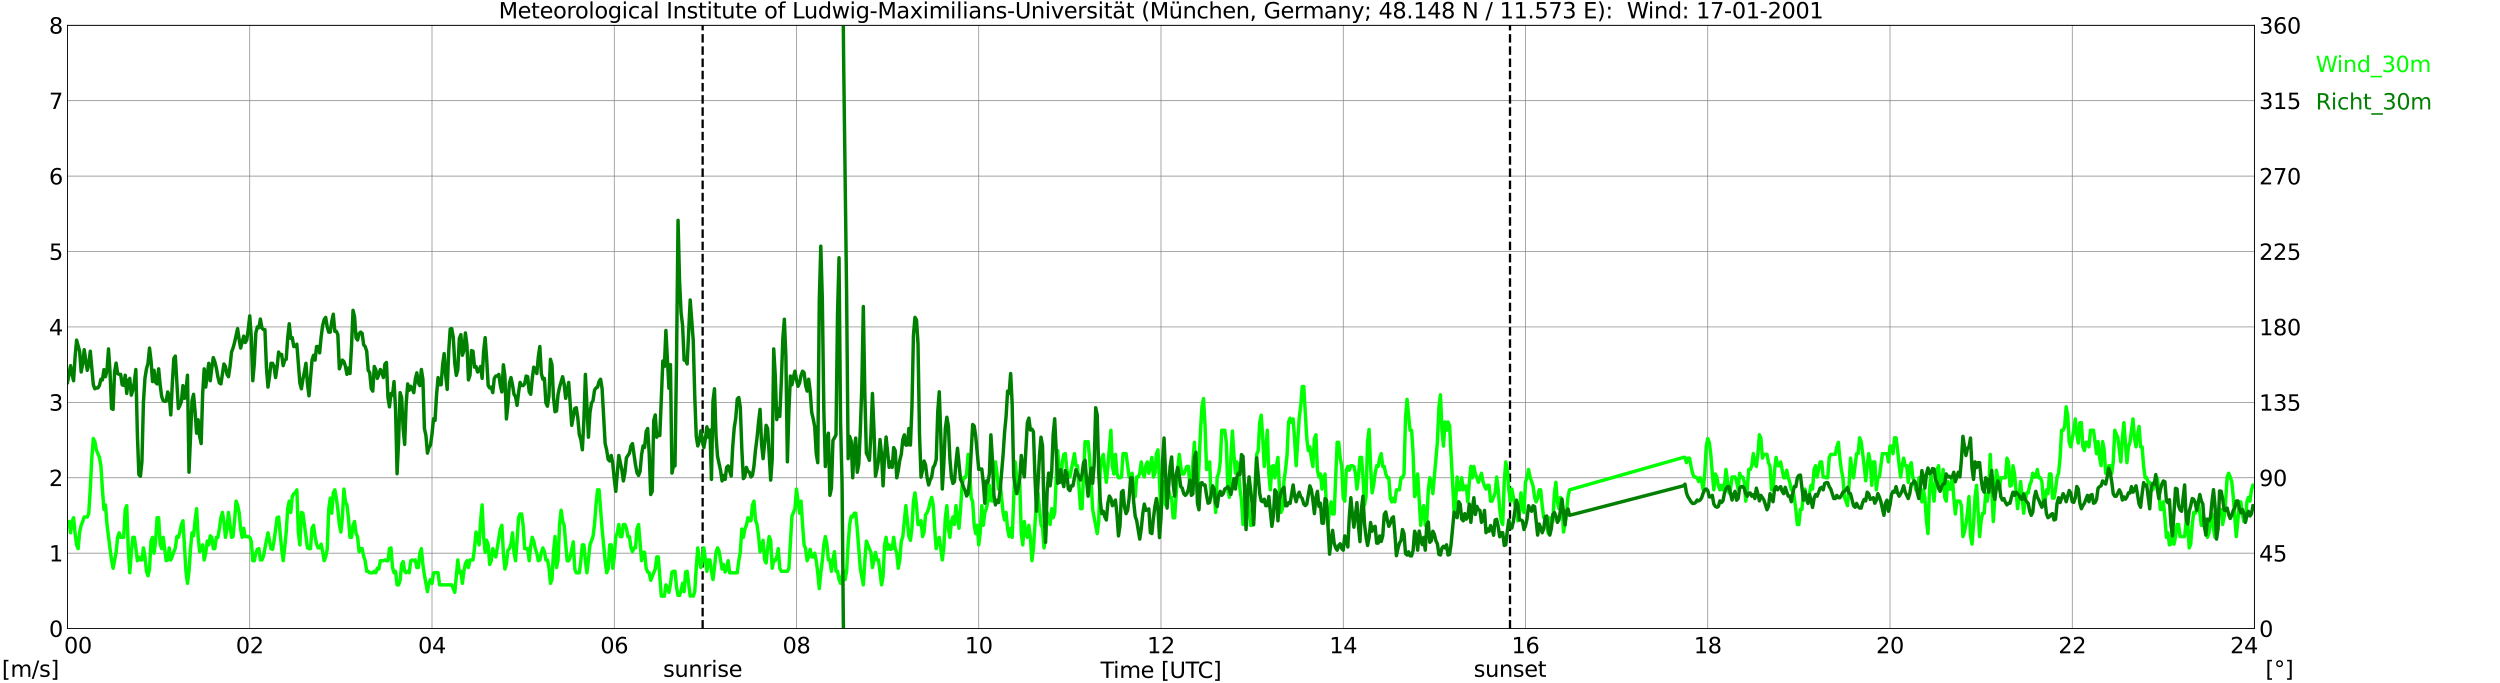 <?xml version="1.0" encoding="utf-8" standalone="no"?>
<!DOCTYPE svg PUBLIC "-//W3C//DTD SVG 1.1//EN"
  "http://www.w3.org/Graphics/SVG/1.1/DTD/svg11.dtd">
<svg xmlns:xlink="http://www.w3.org/1999/xlink" width="1085.4pt" height="296.64pt" viewBox="0 0 1085.4 296.64" xmlns="http://www.w3.org/2000/svg" version="1.1">
 <defs>
  <style type="text/css">*{stroke-linejoin: round; stroke-linecap: butt}</style>
 </defs>
 <g id="figure_1">
  <g id="patch_1">
   <path d="M 0 296.64 
L 1085.4 296.64 
L 1085.4 0 
L 0 0 
z
" style="fill: #ffffff"/>
  </g>
  <g id="axes_1">
   <g id="patch_2">
    <path d="M 29.306 272.909 
L 978.814 272.909 
L 978.814 10.976 
L 29.306 10.976 
z
" style="fill: #ffffff"/>
   </g>
   <g id="patch_3">
    <path d="M 978.814 272.909 
L 978.814 272.909 
L 978.814 10.976 
L 978.814 10.976 
z
" clip-path="url(#p1523630a9d)" style="fill: #d3d3d3; opacity: 0.25; stroke: #d3d3d3; stroke-linejoin: miter"/>
   </g>
   <g id="matplotlib.axis_1">
    <g id="xtick_1">
     <g id="line2d_1">
      <path d="M 29.306 272.909 
L 29.306 10.976 
" clip-path="url(#p1523630a9d)" style="fill: none; stroke: #808080; stroke-width: 0.3; stroke-linecap: square"/>
     </g>
     <g id="line2d_2"/>
     <g id="text_1">
      <!--    00 -->
      <g transform="translate(18.733 283.627) scale(0.095 -0.095)">
       <defs>
        <path id="DejaVuSans-20" transform="scale(0.016)"/>
        <path id="DejaVuSans-30" d="M 2034 4250 
Q 1547 4250 1301 3770 
Q 1056 3291 1056 2328 
Q 1056 1369 1301 889 
Q 1547 409 2034 409 
Q 2525 409 2770 889 
Q 3016 1369 3016 2328 
Q 3016 3291 2770 3770 
Q 2525 4250 2034 4250 
z
M 2034 4750 
Q 2819 4750 3233 4129 
Q 3647 3509 3647 2328 
Q 3647 1150 3233 529 
Q 2819 -91 2034 -91 
Q 1250 -91 836 529 
Q 422 1150 422 2328 
Q 422 3509 836 4129 
Q 1250 4750 2034 4750 
z
" transform="scale(0.016)"/>
       </defs>
       <use xlink:href="#DejaVuSans-20"/>
       <use xlink:href="#DejaVuSans-20" transform="translate(31.787 0)"/>
       <use xlink:href="#DejaVuSans-20" transform="translate(63.574 0)"/>
       <use xlink:href="#DejaVuSans-30" transform="translate(95.361 0)"/>
       <use xlink:href="#DejaVuSans-30" transform="translate(158.984 0)"/>
      </g>
     </g>
    </g>
    <g id="xtick_2">
     <g id="line2d_3">
      <path d="M 108.431 272.909 
L 108.431 10.976 
" clip-path="url(#p1523630a9d)" style="fill: none; stroke: #808080; stroke-width: 0.3; stroke-linecap: square"/>
     </g>
     <g id="line2d_4"/>
     <g id="text_2">
      <!-- 02 -->
      <g transform="translate(102.387 283.627) scale(0.095 -0.095)">
       <defs>
        <path id="DejaVuSans-32" d="M 1228 531 
L 3431 531 
L 3431 0 
L 469 0 
L 469 531 
Q 828 903 1448 1529 
Q 2069 2156 2228 2338 
Q 2531 2678 2651 2914 
Q 2772 3150 2772 3378 
Q 2772 3750 2511 3984 
Q 2250 4219 1831 4219 
Q 1534 4219 1204 4116 
Q 875 4013 500 3803 
L 500 4441 
Q 881 4594 1212 4672 
Q 1544 4750 1819 4750 
Q 2544 4750 2975 4387 
Q 3406 4025 3406 3419 
Q 3406 3131 3298 2873 
Q 3191 2616 2906 2266 
Q 2828 2175 2409 1742 
Q 1991 1309 1228 531 
z
" transform="scale(0.016)"/>
       </defs>
       <use xlink:href="#DejaVuSans-30"/>
       <use xlink:href="#DejaVuSans-32" transform="translate(63.623 0)"/>
      </g>
     </g>
    </g>
    <g id="xtick_3">
     <g id="line2d_5">
      <path d="M 187.557 272.909 
L 187.557 10.976 
" clip-path="url(#p1523630a9d)" style="fill: none; stroke: #808080; stroke-width: 0.3; stroke-linecap: square"/>
     </g>
     <g id="line2d_6"/>
     <g id="text_3">
      <!-- 04 -->
      <g transform="translate(181.513 283.627) scale(0.095 -0.095)">
       <defs>
        <path id="DejaVuSans-34" d="M 2419 4116 
L 825 1625 
L 2419 1625 
L 2419 4116 
z
M 2253 4666 
L 3047 4666 
L 3047 1625 
L 3713 1625 
L 3713 1100 
L 3047 1100 
L 3047 0 
L 2419 0 
L 2419 1100 
L 313 1100 
L 313 1709 
L 2253 4666 
z
" transform="scale(0.016)"/>
       </defs>
       <use xlink:href="#DejaVuSans-30"/>
       <use xlink:href="#DejaVuSans-34" transform="translate(63.623 0)"/>
      </g>
     </g>
    </g>
    <g id="xtick_4">
     <g id="line2d_7">
      <path d="M 266.683 272.909 
L 266.683 10.976 
" clip-path="url(#p1523630a9d)" style="fill: none; stroke: #808080; stroke-width: 0.3; stroke-linecap: square"/>
     </g>
     <g id="line2d_8"/>
     <g id="text_4">
      <!-- 06 -->
      <g transform="translate(260.638 283.627) scale(0.095 -0.095)">
       <defs>
        <path id="DejaVuSans-36" d="M 2113 2584 
Q 1688 2584 1439 2293 
Q 1191 2003 1191 1497 
Q 1191 994 1439 701 
Q 1688 409 2113 409 
Q 2538 409 2786 701 
Q 3034 994 3034 1497 
Q 3034 2003 2786 2293 
Q 2538 2584 2113 2584 
z
M 3366 4563 
L 3366 3988 
Q 3128 4100 2886 4159 
Q 2644 4219 2406 4219 
Q 1781 4219 1451 3797 
Q 1122 3375 1075 2522 
Q 1259 2794 1537 2939 
Q 1816 3084 2150 3084 
Q 2853 3084 3261 2657 
Q 3669 2231 3669 1497 
Q 3669 778 3244 343 
Q 2819 -91 2113 -91 
Q 1303 -91 875 529 
Q 447 1150 447 2328 
Q 447 3434 972 4092 
Q 1497 4750 2381 4750 
Q 2619 4750 2861 4703 
Q 3103 4656 3366 4563 
z
" transform="scale(0.016)"/>
       </defs>
       <use xlink:href="#DejaVuSans-30"/>
       <use xlink:href="#DejaVuSans-36" transform="translate(63.623 0)"/>
      </g>
     </g>
    </g>
    <g id="xtick_5">
     <g id="line2d_9">
      <path d="M 345.808 272.909 
L 345.808 10.976 
" clip-path="url(#p1523630a9d)" style="fill: none; stroke: #808080; stroke-width: 0.3; stroke-linecap: square"/>
     </g>
     <g id="line2d_10"/>
     <g id="text_5">
      <!-- 08 -->
      <g transform="translate(339.764 283.627) scale(0.095 -0.095)">
       <defs>
        <path id="DejaVuSans-38" d="M 2034 2216 
Q 1584 2216 1326 1975 
Q 1069 1734 1069 1313 
Q 1069 891 1326 650 
Q 1584 409 2034 409 
Q 2484 409 2743 651 
Q 3003 894 3003 1313 
Q 3003 1734 2745 1975 
Q 2488 2216 2034 2216 
z
M 1403 2484 
Q 997 2584 770 2862 
Q 544 3141 544 3541 
Q 544 4100 942 4425 
Q 1341 4750 2034 4750 
Q 2731 4750 3128 4425 
Q 3525 4100 3525 3541 
Q 3525 3141 3298 2862 
Q 3072 2584 2669 2484 
Q 3125 2378 3379 2068 
Q 3634 1759 3634 1313 
Q 3634 634 3220 271 
Q 2806 -91 2034 -91 
Q 1263 -91 848 271 
Q 434 634 434 1313 
Q 434 1759 690 2068 
Q 947 2378 1403 2484 
z
M 1172 3481 
Q 1172 3119 1398 2916 
Q 1625 2713 2034 2713 
Q 2441 2713 2670 2916 
Q 2900 3119 2900 3481 
Q 2900 3844 2670 4047 
Q 2441 4250 2034 4250 
Q 1625 4250 1398 4047 
Q 1172 3844 1172 3481 
z
" transform="scale(0.016)"/>
       </defs>
       <use xlink:href="#DejaVuSans-30"/>
       <use xlink:href="#DejaVuSans-38" transform="translate(63.623 0)"/>
      </g>
     </g>
    </g>
    <g id="xtick_6">
     <g id="line2d_11">
      <path d="M 424.934 272.909 
L 424.934 10.976 
" clip-path="url(#p1523630a9d)" style="fill: none; stroke: #808080; stroke-width: 0.3; stroke-linecap: square"/>
     </g>
     <g id="line2d_12"/>
     <g id="text_6">
      <!-- 10 -->
      <g transform="translate(418.89 283.627) scale(0.095 -0.095)">
       <defs>
        <path id="DejaVuSans-31" d="M 794 531 
L 1825 531 
L 1825 4091 
L 703 3866 
L 703 4441 
L 1819 4666 
L 2450 4666 
L 2450 531 
L 3481 531 
L 3481 0 
L 794 0 
L 794 531 
z
" transform="scale(0.016)"/>
       </defs>
       <use xlink:href="#DejaVuSans-31"/>
       <use xlink:href="#DejaVuSans-30" transform="translate(63.623 0)"/>
      </g>
     </g>
    </g>
    <g id="xtick_7">
     <g id="line2d_13">
      <path d="M 504.06 272.909 
L 504.06 10.976 
" clip-path="url(#p1523630a9d)" style="fill: none; stroke: #808080; stroke-width: 0.3; stroke-linecap: square"/>
     </g>
     <g id="line2d_14"/>
     <g id="text_7">
      <!-- 12 -->
      <g transform="translate(498.015 283.627) scale(0.095 -0.095)">
       <use xlink:href="#DejaVuSans-31"/>
       <use xlink:href="#DejaVuSans-32" transform="translate(63.623 0)"/>
      </g>
     </g>
    </g>
    <g id="xtick_8">
     <g id="line2d_15">
      <path d="M 583.185 272.909 
L 583.185 10.976 
" clip-path="url(#p1523630a9d)" style="fill: none; stroke: #808080; stroke-width: 0.3; stroke-linecap: square"/>
     </g>
     <g id="line2d_16"/>
     <g id="text_8">
      <!-- 14 -->
      <g transform="translate(577.141 283.627) scale(0.095 -0.095)">
       <use xlink:href="#DejaVuSans-31"/>
       <use xlink:href="#DejaVuSans-34" transform="translate(63.623 0)"/>
      </g>
     </g>
    </g>
    <g id="xtick_9">
     <g id="line2d_17">
      <path d="M 662.311 272.909 
L 662.311 10.976 
" clip-path="url(#p1523630a9d)" style="fill: none; stroke: #808080; stroke-width: 0.3; stroke-linecap: square"/>
     </g>
     <g id="line2d_18"/>
     <g id="text_9">
      <!-- 16 -->
      <g transform="translate(656.267 283.627) scale(0.095 -0.095)">
       <use xlink:href="#DejaVuSans-31"/>
       <use xlink:href="#DejaVuSans-36" transform="translate(63.623 0)"/>
      </g>
     </g>
    </g>
    <g id="xtick_10">
     <g id="line2d_19">
      <path d="M 741.437 272.909 
L 741.437 10.976 
" clip-path="url(#p1523630a9d)" style="fill: none; stroke: #808080; stroke-width: 0.3; stroke-linecap: square"/>
     </g>
     <g id="line2d_20"/>
     <g id="text_10">
      <!-- 18 -->
      <g transform="translate(735.392 283.627) scale(0.095 -0.095)">
       <use xlink:href="#DejaVuSans-31"/>
       <use xlink:href="#DejaVuSans-38" transform="translate(63.623 0)"/>
      </g>
     </g>
    </g>
    <g id="xtick_11">
     <g id="line2d_21">
      <path d="M 820.562 272.909 
L 820.562 10.976 
" clip-path="url(#p1523630a9d)" style="fill: none; stroke: #808080; stroke-width: 0.3; stroke-linecap: square"/>
     </g>
     <g id="line2d_22"/>
     <g id="text_11">
      <!-- 20 -->
      <g transform="translate(814.518 283.627) scale(0.095 -0.095)">
       <use xlink:href="#DejaVuSans-32"/>
       <use xlink:href="#DejaVuSans-30" transform="translate(63.623 0)"/>
      </g>
     </g>
    </g>
    <g id="xtick_12">
     <g id="line2d_23">
      <path d="M 899.688 272.909 
L 899.688 10.976 
" clip-path="url(#p1523630a9d)" style="fill: none; stroke: #808080; stroke-width: 0.3; stroke-linecap: square"/>
     </g>
     <g id="line2d_24"/>
     <g id="text_12">
      <!-- 22 -->
      <g transform="translate(893.644 283.627) scale(0.095 -0.095)">
       <use xlink:href="#DejaVuSans-32"/>
       <use xlink:href="#DejaVuSans-32" transform="translate(63.623 0)"/>
      </g>
     </g>
    </g>
    <g id="xtick_13">
     <g id="line2d_25">
      <path d="M 978.814 272.909 
L 978.814 10.976 
" clip-path="url(#p1523630a9d)" style="fill: none; stroke: #808080; stroke-width: 0.3; stroke-linecap: square"/>
     </g>
     <g id="line2d_26"/>
     <g id="text_13">
      <!-- 24    -->
      <g transform="translate(968.241 283.627) scale(0.095 -0.095)">
       <use xlink:href="#DejaVuSans-32"/>
       <use xlink:href="#DejaVuSans-34" transform="translate(63.623 0)"/>
       <use xlink:href="#DejaVuSans-20" transform="translate(127.246 0)"/>
       <use xlink:href="#DejaVuSans-20" transform="translate(159.033 0)"/>
       <use xlink:href="#DejaVuSans-20" transform="translate(190.82 0)"/>
      </g>
     </g>
    </g>
    <g id="text_14">
     <!-- Time [UTC] -->
     <g transform="translate(477.806 294.322) scale(0.095 -0.095)">
      <defs>
       <path id="DejaVuSans-54" d="M -19 4666 
L 3928 4666 
L 3928 4134 
L 2272 4134 
L 2272 0 
L 1638 0 
L 1638 4134 
L -19 4134 
L -19 4666 
z
" transform="scale(0.016)"/>
       <path id="DejaVuSans-69" d="M 603 3500 
L 1178 3500 
L 1178 0 
L 603 0 
L 603 3500 
z
M 603 4863 
L 1178 4863 
L 1178 4134 
L 603 4134 
L 603 4863 
z
" transform="scale(0.016)"/>
       <path id="DejaVuSans-6d" d="M 3328 2828 
Q 3544 3216 3844 3400 
Q 4144 3584 4550 3584 
Q 5097 3584 5394 3201 
Q 5691 2819 5691 2113 
L 5691 0 
L 5113 0 
L 5113 2094 
Q 5113 2597 4934 2840 
Q 4756 3084 4391 3084 
Q 3944 3084 3684 2787 
Q 3425 2491 3425 1978 
L 3425 0 
L 2847 0 
L 2847 2094 
Q 2847 2600 2669 2842 
Q 2491 3084 2119 3084 
Q 1678 3084 1418 2786 
Q 1159 2488 1159 1978 
L 1159 0 
L 581 0 
L 581 3500 
L 1159 3500 
L 1159 2956 
Q 1356 3278 1631 3431 
Q 1906 3584 2284 3584 
Q 2666 3584 2933 3390 
Q 3200 3197 3328 2828 
z
" transform="scale(0.016)"/>
       <path id="DejaVuSans-65" d="M 3597 1894 
L 3597 1613 
L 953 1613 
Q 991 1019 1311 708 
Q 1631 397 2203 397 
Q 2534 397 2845 478 
Q 3156 559 3463 722 
L 3463 178 
Q 3153 47 2828 -22 
Q 2503 -91 2169 -91 
Q 1331 -91 842 396 
Q 353 884 353 1716 
Q 353 2575 817 3079 
Q 1281 3584 2069 3584 
Q 2775 3584 3186 3129 
Q 3597 2675 3597 1894 
z
M 3022 2063 
Q 3016 2534 2758 2815 
Q 2500 3097 2075 3097 
Q 1594 3097 1305 2825 
Q 1016 2553 972 2059 
L 3022 2063 
z
" transform="scale(0.016)"/>
       <path id="DejaVuSans-5b" d="M 550 4863 
L 1875 4863 
L 1875 4416 
L 1125 4416 
L 1125 -397 
L 1875 -397 
L 1875 -844 
L 550 -844 
L 550 4863 
z
" transform="scale(0.016)"/>
       <path id="DejaVuSans-55" d="M 556 4666 
L 1191 4666 
L 1191 1831 
Q 1191 1081 1462 751 
Q 1734 422 2344 422 
Q 2950 422 3222 751 
Q 3494 1081 3494 1831 
L 3494 4666 
L 4128 4666 
L 4128 1753 
Q 4128 841 3676 375 
Q 3225 -91 2344 -91 
Q 1459 -91 1007 375 
Q 556 841 556 1753 
L 556 4666 
z
" transform="scale(0.016)"/>
       <path id="DejaVuSans-43" d="M 4122 4306 
L 4122 3641 
Q 3803 3938 3442 4084 
Q 3081 4231 2675 4231 
Q 1875 4231 1450 3742 
Q 1025 3253 1025 2328 
Q 1025 1406 1450 917 
Q 1875 428 2675 428 
Q 3081 428 3442 575 
Q 3803 722 4122 1019 
L 4122 359 
Q 3791 134 3420 21 
Q 3050 -91 2638 -91 
Q 1578 -91 968 557 
Q 359 1206 359 2328 
Q 359 3453 968 4101 
Q 1578 4750 2638 4750 
Q 3056 4750 3426 4639 
Q 3797 4528 4122 4306 
z
" transform="scale(0.016)"/>
       <path id="DejaVuSans-5d" d="M 1947 4863 
L 1947 -844 
L 622 -844 
L 622 -397 
L 1369 -397 
L 1369 4416 
L 622 4416 
L 622 4863 
L 1947 4863 
z
" transform="scale(0.016)"/>
      </defs>
      <use xlink:href="#DejaVuSans-54"/>
      <use xlink:href="#DejaVuSans-69" transform="translate(57.959 0)"/>
      <use xlink:href="#DejaVuSans-6d" transform="translate(85.742 0)"/>
      <use xlink:href="#DejaVuSans-65" transform="translate(183.154 0)"/>
      <use xlink:href="#DejaVuSans-20" transform="translate(244.678 0)"/>
      <use xlink:href="#DejaVuSans-5b" transform="translate(276.465 0)"/>
      <use xlink:href="#DejaVuSans-55" transform="translate(315.479 0)"/>
      <use xlink:href="#DejaVuSans-54" transform="translate(388.672 0)"/>
      <use xlink:href="#DejaVuSans-43" transform="translate(443.881 0)"/>
      <use xlink:href="#DejaVuSans-5d" transform="translate(513.705 0)"/>
     </g>
    </g>
   </g>
   <g id="matplotlib.axis_2">
    <g id="ytick_1">
     <g id="line2d_27">
      <path d="M 29.306 272.909 
L 978.814 272.909 
" clip-path="url(#p1523630a9d)" style="fill: none; stroke: #808080; stroke-width: 0.3; stroke-linecap: square"/>
     </g>
     <g id="line2d_28"/>
     <g id="text_15">
      <!-- 0 -->
      <g transform="translate(21.261 276.518) scale(0.095 -0.095)">
       <use xlink:href="#DejaVuSans-30"/>
      </g>
     </g>
    </g>
    <g id="ytick_2">
     <g id="line2d_29">
      <path d="M 29.306 240.167 
L 978.814 240.167 
" clip-path="url(#p1523630a9d)" style="fill: none; stroke: #808080; stroke-width: 0.3; stroke-linecap: square"/>
     </g>
     <g id="line2d_30"/>
     <g id="text_16">
      <!-- 1 -->
      <g transform="translate(21.261 243.776) scale(0.095 -0.095)">
       <use xlink:href="#DejaVuSans-31"/>
      </g>
     </g>
    </g>
    <g id="ytick_3">
     <g id="line2d_31">
      <path d="M 29.306 207.426 
L 978.814 207.426 
" clip-path="url(#p1523630a9d)" style="fill: none; stroke: #808080; stroke-width: 0.3; stroke-linecap: square"/>
     </g>
     <g id="line2d_32"/>
     <g id="text_17">
      <!-- 2 -->
      <g transform="translate(21.261 211.035) scale(0.095 -0.095)">
       <use xlink:href="#DejaVuSans-32"/>
      </g>
     </g>
    </g>
    <g id="ytick_4">
     <g id="line2d_33">
      <path d="M 29.306 174.684 
L 978.814 174.684 
" clip-path="url(#p1523630a9d)" style="fill: none; stroke: #808080; stroke-width: 0.3; stroke-linecap: square"/>
     </g>
     <g id="line2d_34"/>
     <g id="text_18">
      <!-- 3 -->
      <g transform="translate(21.261 178.293) scale(0.095 -0.095)">
       <defs>
        <path id="DejaVuSans-33" d="M 2597 2516 
Q 3050 2419 3304 2112 
Q 3559 1806 3559 1356 
Q 3559 666 3084 287 
Q 2609 -91 1734 -91 
Q 1441 -91 1130 -33 
Q 819 25 488 141 
L 488 750 
Q 750 597 1062 519 
Q 1375 441 1716 441 
Q 2309 441 2620 675 
Q 2931 909 2931 1356 
Q 2931 1769 2642 2001 
Q 2353 2234 1838 2234 
L 1294 2234 
L 1294 2753 
L 1863 2753 
Q 2328 2753 2575 2939 
Q 2822 3125 2822 3475 
Q 2822 3834 2567 4026 
Q 2313 4219 1838 4219 
Q 1578 4219 1281 4162 
Q 984 4106 628 3988 
L 628 4550 
Q 988 4650 1302 4700 
Q 1616 4750 1894 4750 
Q 2613 4750 3031 4423 
Q 3450 4097 3450 3541 
Q 3450 3153 3228 2886 
Q 3006 2619 2597 2516 
z
" transform="scale(0.016)"/>
       </defs>
       <use xlink:href="#DejaVuSans-33"/>
      </g>
     </g>
    </g>
    <g id="ytick_5">
     <g id="line2d_35">
      <path d="M 29.306 141.942 
L 978.814 141.942 
" clip-path="url(#p1523630a9d)" style="fill: none; stroke: #808080; stroke-width: 0.3; stroke-linecap: square"/>
     </g>
     <g id="line2d_36"/>
     <g id="text_19">
      <!-- 4 -->
      <g transform="translate(21.261 145.551) scale(0.095 -0.095)">
       <use xlink:href="#DejaVuSans-34"/>
      </g>
     </g>
    </g>
    <g id="ytick_6">
     <g id="line2d_37">
      <path d="M 29.306 109.201 
L 978.814 109.201 
" clip-path="url(#p1523630a9d)" style="fill: none; stroke: #808080; stroke-width: 0.3; stroke-linecap: square"/>
     </g>
     <g id="line2d_38"/>
     <g id="text_20">
      <!-- 5 -->
      <g transform="translate(21.261 112.81) scale(0.095 -0.095)">
       <defs>
        <path id="DejaVuSans-35" d="M 691 4666 
L 3169 4666 
L 3169 4134 
L 1269 4134 
L 1269 2991 
Q 1406 3038 1543 3061 
Q 1681 3084 1819 3084 
Q 2600 3084 3056 2656 
Q 3513 2228 3513 1497 
Q 3513 744 3044 326 
Q 2575 -91 1722 -91 
Q 1428 -91 1123 -41 
Q 819 9 494 109 
L 494 744 
Q 775 591 1075 516 
Q 1375 441 1709 441 
Q 2250 441 2565 725 
Q 2881 1009 2881 1497 
Q 2881 1984 2565 2268 
Q 2250 2553 1709 2553 
Q 1456 2553 1204 2497 
Q 953 2441 691 2322 
L 691 4666 
z
" transform="scale(0.016)"/>
       </defs>
       <use xlink:href="#DejaVuSans-35"/>
      </g>
     </g>
    </g>
    <g id="ytick_7">
     <g id="line2d_39">
      <path d="M 29.306 76.459 
L 978.814 76.459 
" clip-path="url(#p1523630a9d)" style="fill: none; stroke: #808080; stroke-width: 0.3; stroke-linecap: square"/>
     </g>
     <g id="line2d_40"/>
     <g id="text_21">
      <!-- 6 -->
      <g transform="translate(21.261 80.068) scale(0.095 -0.095)">
       <use xlink:href="#DejaVuSans-36"/>
      </g>
     </g>
    </g>
    <g id="ytick_8">
     <g id="line2d_41">
      <path d="M 29.306 43.717 
L 978.814 43.717 
" clip-path="url(#p1523630a9d)" style="fill: none; stroke: #808080; stroke-width: 0.3; stroke-linecap: square"/>
     </g>
     <g id="line2d_42"/>
     <g id="text_22">
      <!-- 7 -->
      <g transform="translate(21.261 47.327) scale(0.095 -0.095)">
       <defs>
        <path id="DejaVuSans-37" d="M 525 4666 
L 3525 4666 
L 3525 4397 
L 1831 0 
L 1172 0 
L 2766 4134 
L 525 4134 
L 525 4666 
z
" transform="scale(0.016)"/>
       </defs>
       <use xlink:href="#DejaVuSans-37"/>
      </g>
     </g>
    </g>
    <g id="ytick_9">
     <g id="line2d_43">
      <path d="M 29.306 10.976 
L 978.814 10.976 
" clip-path="url(#p1523630a9d)" style="fill: none; stroke: #808080; stroke-width: 0.3; stroke-linecap: square"/>
     </g>
     <g id="line2d_44"/>
     <g id="text_23">
      <!-- 8 -->
      <g transform="translate(21.261 14.585) scale(0.095 -0.095)">
       <use xlink:href="#DejaVuSans-38"/>
      </g>
     </g>
    </g>
   </g>
   <g id="line2d_45">
    <path d="M 305.059 272.909 
L 305.059 10.976 
" clip-path="url(#p1523630a9d)" style="fill: none; stroke-dasharray: 3.7,1.6; stroke-dashoffset: 0; stroke: #000000"/>
   </g>
   <g id="line2d_46">
    <path d="M 655.585 272.909 
L 655.585 10.976 
" clip-path="url(#p1523630a9d)" style="fill: none; stroke-dasharray: 3.7,1.6; stroke-dashoffset: 0; stroke: #000000"/>
   </g>
   <g id="line2d_47">
    <path d="M 29.306 226.416 
L 29.965 226.416 
L 30.625 231.327 
L 31.284 226.416 
L 31.943 224.779 
L 32.603 231.654 
L 33.262 236.566 
L 33.921 238.203 
L 34.581 231 
L 35.24 228.053 
L 35.9 226.416 
L 36.559 224.451 
L 37.878 224.451 
L 38.537 222.814 
L 39.197 212.337 
L 39.856 198.913 
L 40.515 190.4 
L 41.175 191.71 
L 41.834 195.311 
L 43.153 198.585 
L 43.812 202.187 
L 44.472 212.664 
L 45.131 221.177 
L 45.79 219.213 
L 46.45 227.725 
L 47.768 238.203 
L 48.428 243.114 
L 49.087 246.715 
L 50.406 239.84 
L 51.065 233.291 
L 51.725 231.327 
L 52.384 233.291 
L 53.703 233.291 
L 54.362 221.177 
L 55.022 219.54 
L 55.681 238.203 
L 56.34 248.68 
L 57 240.167 
L 57.659 233.291 
L 58.319 233.291 
L 58.978 237.875 
L 59.637 243.441 
L 60.297 241.804 
L 60.956 243.114 
L 61.615 243.114 
L 62.275 237.875 
L 62.934 241.477 
L 63.594 248.025 
L 64.253 249.99 
L 64.912 247.043 
L 65.572 234.928 
L 66.231 233.291 
L 66.89 240.167 
L 67.55 234.928 
L 68.209 224.779 
L 68.869 224.779 
L 69.528 236.238 
L 70.187 238.203 
L 70.847 233.291 
L 72.166 243.441 
L 72.825 243.114 
L 73.484 237.875 
L 74.144 243.114 
L 74.803 241.477 
L 76.122 237.875 
L 76.781 232.964 
L 77.441 233.291 
L 78.1 231 
L 78.759 227.725 
L 79.419 226.088 
L 80.737 248.025 
L 81.397 253.264 
L 82.056 248.025 
L 82.716 238.203 
L 83.375 231.327 
L 84.034 232.637 
L 84.694 226.088 
L 85.353 220.85 
L 86.013 232.964 
L 86.672 239.512 
L 87.331 237.875 
L 87.991 236.566 
L 88.65 243.114 
L 89.309 240.167 
L 89.969 234.928 
L 90.628 236.566 
L 91.288 232.637 
L 91.947 233.291 
L 92.606 238.203 
L 93.266 238.203 
L 93.925 233.291 
L 94.584 233.291 
L 95.244 229.69 
L 95.903 224.779 
L 96.563 222.487 
L 97.222 226.416 
L 97.881 233.291 
L 98.541 229.69 
L 99.2 222.487 
L 100.519 233.291 
L 101.178 232.964 
L 101.838 226.088 
L 102.497 217.575 
L 103.156 219.213 
L 103.816 222.487 
L 104.475 229.69 
L 105.135 233.291 
L 105.794 229.362 
L 106.453 232.964 
L 107.772 232.964 
L 108.431 233.291 
L 109.091 234.928 
L 109.75 243.441 
L 110.41 243.441 
L 111.069 240.167 
L 111.728 238.53 
L 112.388 238.203 
L 113.047 243.114 
L 113.707 243.114 
L 114.366 241.477 
L 115.685 234.601 
L 116.344 231.327 
L 117.663 238.203 
L 118.322 238.53 
L 118.982 234.928 
L 120.3 224.779 
L 120.96 224.451 
L 122.278 238.203 
L 122.938 243.441 
L 123.597 237.875 
L 124.257 231 
L 124.916 220.85 
L 125.575 217.575 
L 126.235 222.487 
L 126.894 215.611 
L 127.553 214.301 
L 128.213 213.974 
L 128.872 212.664 
L 129.532 231 
L 130.191 236.566 
L 130.85 222.487 
L 131.51 222.814 
L 133.488 237.875 
L 134.147 238.203 
L 134.807 238.203 
L 135.466 229.362 
L 136.125 228.053 
L 136.785 232.964 
L 137.444 236.238 
L 138.104 237.875 
L 138.763 237.875 
L 139.422 236.238 
L 140.082 239.512 
L 140.741 243.441 
L 141.4 241.804 
L 142.06 238.53 
L 142.719 221.177 
L 143.379 216.266 
L 144.038 222.814 
L 144.697 213.974 
L 145.357 212.664 
L 146.016 216.266 
L 146.676 221.177 
L 147.335 227.725 
L 147.994 231 
L 148.654 224.451 
L 149.313 212.337 
L 149.972 217.903 
L 150.632 219.213 
L 151.291 224.779 
L 151.951 233.291 
L 152.61 233.291 
L 153.269 228.053 
L 153.929 226.416 
L 154.588 231.654 
L 155.247 232.964 
L 155.907 239.512 
L 156.566 238.203 
L 157.226 238.203 
L 157.885 241.477 
L 158.544 243.441 
L 159.204 248.025 
L 159.863 248.025 
L 160.523 248.68 
L 161.841 248.68 
L 162.501 248.025 
L 163.16 248.68 
L 163.819 246.715 
L 164.479 247.043 
L 165.138 243.441 
L 166.457 243.441 
L 167.116 243.114 
L 167.776 243.441 
L 168.435 243.441 
L 169.094 238.203 
L 169.754 237.875 
L 170.413 246.388 
L 171.073 248.68 
L 171.732 248.025 
L 172.391 253.919 
L 173.051 253.919 
L 173.71 251.954 
L 174.37 245.078 
L 175.029 243.769 
L 175.688 248.025 
L 176.348 248.68 
L 177.007 248.025 
L 177.666 248.68 
L 178.326 243.441 
L 178.985 243.114 
L 179.645 243.441 
L 180.304 243.114 
L 180.963 246.388 
L 181.623 246.388 
L 182.282 240.167 
L 182.941 238.203 
L 183.601 245.078 
L 184.26 249.662 
L 185.579 256.865 
L 186.238 253.264 
L 186.898 251.627 
L 187.557 253.264 
L 188.217 248.68 
L 190.195 248.68 
L 190.854 253.919 
L 196.129 253.919 
L 197.448 257.193 
L 198.767 243.114 
L 199.426 248.68 
L 200.085 248.025 
L 200.745 253.264 
L 201.404 248.025 
L 202.063 244.751 
L 202.723 243.441 
L 203.382 246.388 
L 204.042 243.114 
L 205.36 243.114 
L 206.02 237.875 
L 206.679 231 
L 207.339 232.964 
L 207.998 236.566 
L 208.657 226.088 
L 209.317 219.213 
L 209.976 232.964 
L 210.635 239.84 
L 211.295 234.601 
L 211.954 236.566 
L 212.614 245.078 
L 213.273 243.441 
L 213.932 238.203 
L 215.251 241.804 
L 217.229 229.69 
L 217.889 228.053 
L 218.548 240.167 
L 219.207 247.043 
L 219.867 244.751 
L 220.526 238.857 
L 221.186 238.203 
L 221.845 236.238 
L 222.504 231.327 
L 223.164 239.84 
L 223.823 243.441 
L 224.482 234.928 
L 225.142 224.779 
L 225.801 223.142 
L 226.461 223.142 
L 227.12 228.053 
L 227.779 238.203 
L 229.098 238.203 
L 229.757 243.441 
L 230.417 236.893 
L 231.076 233.291 
L 231.736 234.928 
L 232.395 238.203 
L 233.054 240.167 
L 233.714 243.441 
L 234.373 243.114 
L 235.033 239.84 
L 235.692 237.875 
L 236.351 239.512 
L 237.011 243.114 
L 237.67 243.114 
L 238.329 246.388 
L 238.989 253.264 
L 239.648 251.627 
L 240.308 239.512 
L 240.967 232.964 
L 241.626 246.388 
L 242.286 243.114 
L 242.945 227.725 
L 243.604 221.504 
L 244.264 226.088 
L 244.923 228.053 
L 246.242 243.441 
L 246.901 243.441 
L 247.561 241.804 
L 248.88 235.256 
L 249.539 247.043 
L 250.198 248.68 
L 251.517 248.68 
L 252.176 243.441 
L 252.836 236.566 
L 253.495 236.566 
L 254.155 243.441 
L 254.814 248.68 
L 255.473 243.114 
L 256.133 236.566 
L 257.451 232.964 
L 258.111 227.725 
L 258.77 219.213 
L 259.43 212.664 
L 260.089 212.664 
L 261.408 229.69 
L 262.726 243.441 
L 263.386 248.68 
L 264.045 247.043 
L 264.705 236.566 
L 265.364 236.566 
L 266.023 246.715 
L 266.683 241.804 
L 267.342 232.964 
L 268.002 231.327 
L 268.661 227.725 
L 269.32 232.964 
L 269.98 232.964 
L 270.639 227.725 
L 271.298 227.725 
L 271.958 229.362 
L 272.617 232.964 
L 273.277 232.964 
L 273.936 237.875 
L 274.595 239.512 
L 275.255 237.875 
L 275.914 237.875 
L 276.573 229.362 
L 277.233 227.725 
L 278.552 243.441 
L 279.211 239.84 
L 279.87 239.84 
L 280.53 246.715 
L 281.189 248.353 
L 281.849 248.68 
L 282.508 251.954 
L 284.486 247.043 
L 285.145 241.804 
L 285.805 241.804 
L 287.124 258.83 
L 288.442 258.83 
L 289.102 253.919 
L 289.761 255.228 
L 290.42 257.193 
L 291.08 253.591 
L 291.739 248.353 
L 292.399 248.025 
L 293.058 248.025 
L 293.717 254.901 
L 294.377 258.502 
L 295.036 258.502 
L 295.696 256.538 
L 296.355 253.264 
L 297.014 256.865 
L 297.674 248.353 
L 298.333 248.025 
L 299.652 258.83 
L 300.311 258.502 
L 300.971 258.83 
L 301.63 256.865 
L 302.289 246.388 
L 302.949 237.875 
L 303.608 243.114 
L 304.267 246.388 
L 304.927 243.114 
L 305.586 237.875 
L 306.905 248.025 
L 307.564 243.114 
L 308.224 243.114 
L 308.883 248.025 
L 309.543 251.627 
L 310.202 246.388 
L 310.861 239.84 
L 311.521 237.875 
L 312.18 239.185 
L 313.499 247.043 
L 314.158 245.078 
L 314.818 248.353 
L 315.477 247.043 
L 316.136 243.441 
L 316.796 248.68 
L 320.093 248.68 
L 320.752 243.441 
L 321.411 239.84 
L 322.071 229.69 
L 322.73 233.291 
L 323.39 229.69 
L 324.049 228.053 
L 324.708 224.779 
L 325.368 226.088 
L 326.027 226.088 
L 326.686 219.213 
L 327.346 217.575 
L 328.005 225.761 
L 328.665 227.725 
L 329.324 232.637 
L 329.983 239.512 
L 330.643 237.875 
L 331.302 234.601 
L 331.961 243.114 
L 332.621 244.424 
L 333.28 237.875 
L 333.94 232.964 
L 334.599 234.601 
L 335.258 246.715 
L 335.918 243.114 
L 336.577 243.441 
L 337.236 241.804 
L 337.896 238.203 
L 338.555 246.715 
L 339.215 248.025 
L 341.852 248.025 
L 342.512 246.715 
L 343.83 224.124 
L 345.149 220.85 
L 345.808 212.337 
L 347.127 222.814 
L 347.787 217.575 
L 348.446 228.053 
L 349.105 236.566 
L 349.765 238.203 
L 350.424 243.441 
L 351.083 241.804 
L 351.743 238.53 
L 352.402 241.804 
L 353.062 241.804 
L 353.721 240.167 
L 354.38 243.441 
L 355.04 248.68 
L 355.699 255.556 
L 356.359 248.68 
L 357.018 243.441 
L 357.677 236.566 
L 358.337 232.964 
L 358.996 236.238 
L 359.655 243.114 
L 360.315 243.114 
L 360.974 248.025 
L 361.634 243.114 
L 362.293 239.512 
L 362.952 248.025 
L 363.612 248.025 
L 364.271 251.627 
L 364.93 253.264 
L 365.59 249.99 
L 366.249 248.025 
L 366.909 251.627 
L 367.568 248.025 
L 368.227 236.238 
L 368.887 227.725 
L 369.546 224.124 
L 370.206 224.451 
L 370.865 222.814 
L 371.524 222.814 
L 372.184 229.69 
L 373.502 246.715 
L 374.821 253.919 
L 375.481 243.441 
L 376.14 234.928 
L 378.118 239.84 
L 378.777 246.388 
L 380.096 239.84 
L 380.756 243.114 
L 381.415 243.114 
L 382.734 253.919 
L 383.393 250.317 
L 384.053 236.566 
L 384.712 233.291 
L 385.371 238.53 
L 386.031 236.566 
L 386.69 238.53 
L 387.349 238.203 
L 388.009 233.291 
L 388.668 238.203 
L 389.328 240.167 
L 389.987 246.715 
L 390.646 243.114 
L 391.306 234.928 
L 391.965 232.964 
L 393.284 219.54 
L 394.603 232.964 
L 395.262 234.601 
L 395.921 229.362 
L 396.581 217.575 
L 397.24 213.974 
L 397.899 219.213 
L 398.559 227.725 
L 399.218 227.725 
L 399.878 226.088 
L 400.537 232.964 
L 401.196 231 
L 401.856 223.469 
L 402.515 222.487 
L 403.175 220.85 
L 403.834 217.903 
L 404.493 215.938 
L 405.153 219.213 
L 405.812 229.69 
L 406.471 238.203 
L 407.131 234.928 
L 407.79 233.291 
L 409.109 243.114 
L 409.768 237.875 
L 410.428 224.779 
L 411.087 219.54 
L 411.746 229.362 
L 412.406 233.291 
L 413.065 226.416 
L 413.725 224.451 
L 414.384 227.725 
L 415.043 219.54 
L 416.362 229.362 
L 417.022 221.177 
L 417.681 211.027 
L 418.34 207.426 
L 419 207.426 
L 419.659 205.788 
L 420.318 197.276 
L 420.978 204.151 
L 421.637 215.938 
L 422.297 217.903 
L 422.956 228.053 
L 423.615 231.654 
L 424.275 228.053 
L 424.934 236.566 
L 425.593 231 
L 426.253 219.54 
L 426.912 228.053 
L 427.572 222.487 
L 428.231 220.85 
L 428.89 217.575 
L 429.55 210.7 
L 430.209 217.248 
L 430.869 217.575 
L 431.528 207.098 
L 432.187 200.55 
L 432.847 205.461 
L 433.506 212.337 
L 434.165 209.063 
L 435.484 222.487 
L 436.144 225.761 
L 436.803 222.487 
L 437.462 229.69 
L 438.122 232.964 
L 438.781 229.362 
L 439.44 233.291 
L 440.759 200.55 
L 441.419 207.426 
L 442.078 211.027 
L 442.737 209.39 
L 443.397 231.654 
L 444.056 236.566 
L 444.716 226.416 
L 445.375 231.654 
L 446.034 233.291 
L 446.694 228.053 
L 447.353 233.291 
L 448.012 243.441 
L 448.672 238.203 
L 449.991 217.575 
L 450.65 214.301 
L 451.969 227.725 
L 452.628 229.362 
L 453.287 237.875 
L 453.947 232.637 
L 454.606 222.487 
L 455.266 226.088 
L 455.925 227.725 
L 456.584 220.85 
L 457.244 224.779 
L 457.903 222.814 
L 458.563 207.753 
L 459.222 195.639 
L 459.881 205.788 
L 460.541 209.39 
L 461.2 200.55 
L 461.859 197.276 
L 462.519 196.948 
L 463.178 203.824 
L 463.838 207.098 
L 464.497 207.098 
L 466.475 196.948 
L 467.134 202.187 
L 467.794 202.187 
L 469.113 220.85 
L 469.772 220.85 
L 471.091 191.71 
L 471.75 192.037 
L 472.409 191.71 
L 473.069 198.913 
L 473.728 209.063 
L 474.388 221.177 
L 476.366 231.654 
L 477.025 226.416 
L 477.685 204.151 
L 478.344 198.913 
L 479.003 197.276 
L 479.663 204.151 
L 480.322 209.39 
L 480.981 202.514 
L 482.3 186.798 
L 482.96 202.514 
L 483.619 205.788 
L 484.278 197.276 
L 484.938 205.461 
L 485.597 207.426 
L 486.256 207.426 
L 486.916 207.098 
L 487.575 196.948 
L 488.894 196.948 
L 490.213 207.098 
L 490.872 207.098 
L 491.532 205.461 
L 492.191 215.611 
L 492.85 215.611 
L 493.51 207.098 
L 494.169 207.098 
L 494.828 205.461 
L 495.488 200.55 
L 496.147 205.461 
L 496.807 207.098 
L 497.466 202.187 
L 498.125 200.55 
L 498.785 205.461 
L 500.103 198.585 
L 500.763 207.098 
L 501.422 205.461 
L 502.082 196.948 
L 502.741 195.311 
L 504.06 222.487 
L 505.379 209.063 
L 506.038 219.213 
L 506.697 214.301 
L 507.357 212.664 
L 508.016 215.938 
L 508.675 215.938 
L 509.335 224.779 
L 509.994 224.779 
L 511.313 204.151 
L 511.972 197.276 
L 512.632 202.514 
L 513.291 205.788 
L 513.95 205.788 
L 515.269 202.514 
L 515.929 202.514 
L 516.588 211.027 
L 517.247 212.664 
L 517.907 200.55 
L 518.566 192.037 
L 519.226 207.098 
L 519.885 213.974 
L 520.544 202.187 
L 521.204 186.798 
L 521.863 176.321 
L 522.522 173.047 
L 523.182 184.834 
L 523.841 203.824 
L 525.16 200.55 
L 525.819 215.611 
L 526.479 212.337 
L 527.138 213.974 
L 527.797 222.487 
L 528.457 207.098 
L 529.116 205.461 
L 529.776 200.55 
L 530.435 186.798 
L 531.754 186.798 
L 532.413 192.037 
L 533.073 212.664 
L 533.732 215.938 
L 534.391 198.913 
L 535.051 187.126 
L 535.71 197.276 
L 536.369 205.461 
L 537.029 200.55 
L 537.688 203.824 
L 538.348 212.337 
L 539.007 217.248 
L 539.666 227.725 
L 540.326 226.088 
L 540.985 210.7 
L 541.644 214.301 
L 542.963 228.053 
L 543.623 228.053 
L 544.282 224.779 
L 544.941 209.39 
L 545.601 197.276 
L 546.26 195.639 
L 546.919 183.524 
L 547.579 180.25 
L 548.238 190.4 
L 548.898 202.514 
L 549.557 195.311 
L 550.216 186.798 
L 550.876 205.788 
L 551.535 212.664 
L 552.195 202.514 
L 552.854 202.187 
L 553.513 207.426 
L 554.173 202.187 
L 554.832 198.585 
L 555.491 212.337 
L 556.151 222.487 
L 556.81 220.85 
L 557.47 208.735 
L 558.129 203.824 
L 558.788 197.603 
L 559.448 183.197 
L 560.107 181.56 
L 560.766 183.524 
L 561.426 181.887 
L 562.085 191.055 
L 562.745 202.187 
L 564.063 181.56 
L 564.723 176.321 
L 565.382 167.808 
L 566.042 167.808 
L 567.36 190.4 
L 568.02 195.639 
L 568.679 194.001 
L 569.338 198.913 
L 569.998 202.514 
L 570.657 190.4 
L 571.317 188.763 
L 571.976 204.151 
L 572.635 207.098 
L 573.295 205.788 
L 573.954 212.337 
L 574.613 207.426 
L 575.273 205.788 
L 575.932 222.487 
L 576.592 228.053 
L 577.251 221.177 
L 577.91 217.903 
L 578.57 223.142 
L 579.229 223.142 
L 580.548 192.037 
L 581.207 192.037 
L 581.867 198.913 
L 582.526 202.514 
L 583.185 216.266 
L 583.845 217.575 
L 584.504 204.151 
L 585.164 202.514 
L 585.823 204.151 
L 586.482 202.187 
L 587.142 202.187 
L 587.801 202.514 
L 588.46 205.461 
L 589.12 212.337 
L 589.779 207.098 
L 590.439 198.585 
L 591.098 198.585 
L 591.757 207.098 
L 592.417 219.213 
L 593.076 215.611 
L 593.736 191.71 
L 594.395 186.471 
L 595.054 202.187 
L 595.714 213.974 
L 596.373 210.7 
L 597.032 205.461 
L 597.692 202.187 
L 598.351 202.514 
L 599.011 198.913 
L 599.67 196.948 
L 600.329 202.514 
L 600.989 202.514 
L 601.648 205.788 
L 602.307 207.426 
L 602.967 207.426 
L 603.626 216.266 
L 604.286 217.903 
L 604.945 216.266 
L 605.604 217.903 
L 606.264 212.664 
L 607.582 212.664 
L 608.242 207.426 
L 608.901 207.426 
L 609.561 205.788 
L 610.22 181.56 
L 610.879 173.374 
L 612.198 186.798 
L 612.858 186.798 
L 613.517 196.948 
L 614.176 215.611 
L 614.836 213.974 
L 615.495 205.788 
L 616.814 228.053 
L 617.473 221.177 
L 618.133 219.54 
L 618.792 228.053 
L 619.451 226.416 
L 620.111 212.664 
L 620.77 207.426 
L 621.429 209.063 
L 622.089 214.301 
L 624.067 191.71 
L 624.726 176.648 
L 625.386 171.41 
L 626.045 186.798 
L 626.705 193.674 
L 627.364 183.197 
L 628.023 186.798 
L 628.683 183.197 
L 629.342 184.834 
L 631.32 222.159 
L 631.98 217.575 
L 632.639 207.098 
L 633.298 212.664 
L 633.958 212.664 
L 634.617 207.426 
L 635.276 212.664 
L 635.936 211.027 
L 636.595 211.027 
L 637.255 217.903 
L 637.914 209.39 
L 638.573 202.514 
L 639.233 207.426 
L 639.892 202.514 
L 640.552 205.788 
L 641.211 207.426 
L 641.87 209.39 
L 643.189 205.461 
L 643.848 209.063 
L 644.508 211.027 
L 645.167 212.337 
L 645.827 210.7 
L 646.486 210.7 
L 647.145 217.575 
L 647.805 217.575 
L 649.123 213.974 
L 649.783 207.098 
L 650.442 212.337 
L 651.102 220.85 
L 651.761 226.088 
L 652.42 227.725 
L 653.08 209.063 
L 653.739 200.55 
L 654.399 203.824 
L 655.058 212.337 
L 655.717 217.575 
L 656.377 212.337 
L 658.355 222.487 
L 659.014 226.088 
L 659.674 222.487 
L 660.333 213.974 
L 660.992 220.85 
L 661.652 222.487 
L 662.311 209.063 
L 662.97 207.426 
L 663.63 203.824 
L 664.289 207.098 
L 665.608 211.027 
L 666.267 215.938 
L 666.927 217.903 
L 667.586 216.266 
L 668.246 212.664 
L 668.905 212.664 
L 669.564 219.54 
L 670.224 224.779 
L 670.883 224.779 
L 672.202 231.654 
L 672.861 224.779 
L 673.521 226.416 
L 674.18 226.416 
L 674.839 214.301 
L 675.499 209.39 
L 676.158 217.903 
L 676.817 220.85 
L 677.477 215.938 
L 678.136 217.575 
L 678.796 231 
L 679.455 227.725 
L 680.114 222.487 
L 680.774 215.611 
L 681.433 212.664 
L 730.887 198.585 
L 731.546 198.585 
L 732.205 200.877 
L 732.865 198.913 
L 733.524 198.913 
L 734.184 202.514 
L 734.843 205.461 
L 735.502 207.098 
L 736.162 207.098 
L 736.821 207.426 
L 737.48 209.063 
L 738.14 207.426 
L 738.799 209.063 
L 739.459 212.664 
L 740.118 205.788 
L 740.777 194.001 
L 741.437 190.4 
L 742.096 192.037 
L 742.756 197.276 
L 743.415 205.788 
L 744.074 212.664 
L 744.734 205.788 
L 745.393 207.098 
L 746.052 211.027 
L 746.712 212.664 
L 747.371 210.7 
L 748.031 212.664 
L 748.69 210.7 
L 749.349 203.824 
L 750.668 213.974 
L 751.327 212.337 
L 751.987 207.098 
L 753.306 207.098 
L 753.965 209.063 
L 754.624 212.337 
L 755.284 205.461 
L 755.943 207.098 
L 756.602 207.098 
L 757.262 209.063 
L 757.921 217.575 
L 758.581 212.337 
L 759.24 203.824 
L 759.899 203.824 
L 760.559 202.187 
L 761.218 196.948 
L 761.878 200.877 
L 762.537 202.514 
L 763.196 197.276 
L 763.856 188.763 
L 764.515 190.4 
L 765.174 198.913 
L 765.834 197.276 
L 767.153 197.276 
L 767.812 200.877 
L 768.471 202.514 
L 769.131 212.664 
L 769.79 212.664 
L 770.449 204.151 
L 771.109 198.585 
L 771.768 202.187 
L 772.428 202.187 
L 773.087 200.55 
L 774.406 207.426 
L 775.065 207.426 
L 775.725 204.151 
L 776.384 207.426 
L 777.043 209.39 
L 777.703 212.664 
L 778.362 212.337 
L 779.021 216.266 
L 779.681 221.177 
L 780.34 227.725 
L 781 227.725 
L 781.659 221.177 
L 782.318 221.177 
L 782.978 213.974 
L 783.637 212.337 
L 784.296 217.575 
L 784.956 217.575 
L 786.275 210.7 
L 786.934 212.337 
L 787.593 203.824 
L 788.253 202.187 
L 788.912 207.098 
L 790.231 200.55 
L 790.89 200.55 
L 791.55 207.098 
L 792.209 207.098 
L 792.868 207.426 
L 793.528 207.426 
L 794.187 198.585 
L 794.847 197.276 
L 796.825 197.276 
L 797.484 194.001 
L 798.143 192.037 
L 798.803 198.913 
L 799.462 204.151 
L 800.122 207.426 
L 800.781 215.938 
L 801.44 217.575 
L 802.1 219.54 
L 802.759 211.027 
L 803.419 198.913 
L 804.078 203.824 
L 804.737 207.426 
L 806.056 196.948 
L 806.715 196.948 
L 807.375 190.072 
L 808.034 191.71 
L 809.353 202.187 
L 810.012 208.735 
L 810.672 202.187 
L 811.331 196.948 
L 811.99 200.55 
L 812.65 210.7 
L 813.309 200.55 
L 813.969 200.55 
L 814.628 212.664 
L 815.287 207.426 
L 815.947 207.098 
L 817.265 196.948 
L 819.244 196.948 
L 819.903 200.55 
L 820.562 193.674 
L 821.222 193.674 
L 821.881 196.948 
L 822.541 190.072 
L 823.2 190.072 
L 823.859 195.311 
L 824.519 201.859 
L 825.178 207.098 
L 825.837 202.187 
L 826.497 198.913 
L 827.156 202.187 
L 827.816 202.187 
L 828.475 209.39 
L 829.134 202.514 
L 829.794 200.877 
L 830.453 207.098 
L 831.112 209.39 
L 831.772 212.664 
L 832.431 212.664 
L 833.091 207.426 
L 834.409 217.903 
L 835.069 212.664 
L 835.728 216.266 
L 836.388 226.088 
L 837.047 231.654 
L 837.706 212.337 
L 838.366 205.788 
L 839.025 212.664 
L 839.684 217.575 
L 840.344 209.063 
L 841.003 203.824 
L 841.663 202.187 
L 842.322 212.337 
L 842.981 212.337 
L 843.641 203.824 
L 844.3 215.938 
L 844.959 217.575 
L 845.619 209.063 
L 846.278 212.337 
L 846.938 212.337 
L 847.597 207.098 
L 848.256 215.938 
L 848.916 223.142 
L 849.575 217.575 
L 850.894 217.575 
L 851.553 219.54 
L 852.213 232.964 
L 852.872 231 
L 853.531 227.725 
L 854.191 222.487 
L 854.85 215.611 
L 855.51 232.637 
L 856.169 236.238 
L 856.828 227.725 
L 857.488 215.611 
L 858.147 210.7 
L 859.466 232.964 
L 860.125 226.088 
L 860.785 222.814 
L 861.444 222.814 
L 862.103 214.301 
L 862.763 217.575 
L 863.422 212.664 
L 864.082 197.276 
L 865.4 226.416 
L 866.06 216.266 
L 866.719 204.151 
L 867.378 207.426 
L 868.038 212.664 
L 868.697 207.426 
L 870.675 207.426 
L 871.335 198.913 
L 871.994 200.55 
L 872.653 211.027 
L 873.313 210.7 
L 873.972 202.187 
L 874.632 205.788 
L 875.95 220.85 
L 876.61 215.611 
L 877.269 209.063 
L 878.588 222.814 
L 879.247 217.575 
L 879.907 213.974 
L 880.566 213.974 
L 881.225 210.7 
L 881.885 209.063 
L 882.544 205.461 
L 883.204 207.098 
L 883.863 207.098 
L 884.522 203.824 
L 885.182 207.426 
L 885.841 207.426 
L 886.5 209.063 
L 887.16 217.903 
L 887.819 217.903 
L 888.479 212.664 
L 889.138 214.301 
L 889.797 205.788 
L 890.457 205.788 
L 891.116 216.266 
L 891.775 216.266 
L 892.435 212.337 
L 893.094 207.098 
L 893.754 205.461 
L 894.413 198.585 
L 895.072 186.798 
L 895.732 186.798 
L 896.391 185.161 
L 897.051 176.648 
L 897.71 180.25 
L 898.369 192.037 
L 899.029 194.001 
L 900.347 186.798 
L 901.007 181.887 
L 901.666 188.763 
L 902.326 192.364 
L 902.985 183.524 
L 903.644 183.524 
L 904.304 194.001 
L 904.963 195.639 
L 905.622 192.037 
L 906.282 192.037 
L 906.941 194.001 
L 907.601 186.798 
L 908.919 186.798 
L 910.238 196.948 
L 910.898 191.71 
L 911.557 198.585 
L 912.216 202.187 
L 912.876 191.71 
L 913.535 195.311 
L 914.194 205.461 
L 914.854 205.461 
L 915.513 202.187 
L 916.173 202.187 
L 916.832 205.461 
L 917.491 200.55 
L 918.151 186.798 
L 919.469 190.072 
L 920.788 200.55 
L 921.448 190.4 
L 922.107 183.524 
L 923.426 200.877 
L 924.085 194.001 
L 924.745 192.037 
L 926.063 181.887 
L 926.723 190.4 
L 927.382 194.001 
L 928.041 188.763 
L 928.701 185.161 
L 929.36 194.001 
L 930.02 194.001 
L 930.679 202.514 
L 931.338 207.426 
L 931.998 207.426 
L 932.657 209.39 
L 933.316 209.39 
L 934.635 212.664 
L 935.295 211.027 
L 935.954 207.426 
L 936.613 207.426 
L 937.273 212.664 
L 937.932 221.177 
L 938.592 221.177 
L 939.251 217.903 
L 939.91 224.779 
L 940.57 233.291 
L 941.229 231.327 
L 941.888 236.566 
L 942.548 236.238 
L 943.207 229.362 
L 943.867 236.238 
L 944.526 232.964 
L 945.185 227.725 
L 945.845 227.725 
L 946.504 232.964 
L 948.482 232.964 
L 949.142 226.088 
L 949.801 226.088 
L 950.46 237.875 
L 951.12 236.238 
L 951.779 227.725 
L 952.438 222.487 
L 953.098 222.814 
L 953.757 220.85 
L 954.417 217.575 
L 955.735 228.053 
L 956.395 228.053 
L 957.054 224.779 
L 957.714 226.416 
L 958.373 233.291 
L 959.032 231.654 
L 959.692 224.779 
L 960.351 223.142 
L 961.01 229.69 
L 961.67 233.291 
L 962.329 224.779 
L 962.989 221.177 
L 963.648 223.142 
L 964.307 221.177 
L 964.967 227.725 
L 965.626 224.451 
L 966.285 217.575 
L 966.945 207.098 
L 967.604 205.461 
L 968.264 207.098 
L 968.923 209.063 
L 969.582 215.611 
L 970.901 232.964 
L 971.561 226.416 
L 972.22 217.903 
L 972.879 217.903 
L 973.539 223.142 
L 974.198 226.416 
L 974.857 226.416 
L 975.517 217.903 
L 976.176 215.938 
L 976.836 217.575 
L 977.495 212.664 
L 978.154 210.7 
L 978.154 210.7 
" clip-path="url(#p1523630a9d)" style="fill: none; stroke: #00ff00; stroke-width: 1.5; stroke-linecap: square"/>
   </g>
   <g id="patch_4">
    <path d="M 29.306 272.909 
L 29.306 10.976 
" style="fill: none; stroke: #000000; stroke-width: 0.3; stroke-linejoin: miter; stroke-linecap: square"/>
   </g>
   <g id="patch_5">
    <path d="M 978.814 272.909 
L 978.814 10.976 
" style="fill: none; stroke: #000000; stroke-width: 0.3; stroke-linejoin: miter; stroke-linecap: square"/>
   </g>
   <g id="patch_6">
    <path d="M 29.306 272.909 
L 978.814 272.909 
" style="fill: none; stroke: #000000; stroke-width: 0.3; stroke-linejoin: miter; stroke-linecap: square"/>
   </g>
   <g id="patch_7">
    <path d="M 29.306 10.976 
L 978.814 10.976 
" style="fill: none; stroke: #000000; stroke-width: 0.3; stroke-linejoin: miter; stroke-linecap: square"/>
   </g>
   <g id="text_24">
    <!-- sunrise -->
    <g transform="translate(287.894 293.863) scale(0.095 -0.095)">
     <defs>
      <path id="DejaVuSans-73" d="M 2834 3397 
L 2834 2853 
Q 2591 2978 2328 3040 
Q 2066 3103 1784 3103 
Q 1356 3103 1142 2972 
Q 928 2841 928 2578 
Q 928 2378 1081 2264 
Q 1234 2150 1697 2047 
L 1894 2003 
Q 2506 1872 2764 1633 
Q 3022 1394 3022 966 
Q 3022 478 2636 193 
Q 2250 -91 1575 -91 
Q 1294 -91 989 -36 
Q 684 19 347 128 
L 347 722 
Q 666 556 975 473 
Q 1284 391 1588 391 
Q 1994 391 2212 530 
Q 2431 669 2431 922 
Q 2431 1156 2273 1281 
Q 2116 1406 1581 1522 
L 1381 1569 
Q 847 1681 609 1914 
Q 372 2147 372 2553 
Q 372 3047 722 3315 
Q 1072 3584 1716 3584 
Q 2034 3584 2315 3537 
Q 2597 3491 2834 3397 
z
" transform="scale(0.016)"/>
      <path id="DejaVuSans-75" d="M 544 1381 
L 544 3500 
L 1119 3500 
L 1119 1403 
Q 1119 906 1312 657 
Q 1506 409 1894 409 
Q 2359 409 2629 706 
Q 2900 1003 2900 1516 
L 2900 3500 
L 3475 3500 
L 3475 0 
L 2900 0 
L 2900 538 
Q 2691 219 2414 64 
Q 2138 -91 1772 -91 
Q 1169 -91 856 284 
Q 544 659 544 1381 
z
M 1991 3584 
L 1991 3584 
z
" transform="scale(0.016)"/>
      <path id="DejaVuSans-6e" d="M 3513 2113 
L 3513 0 
L 2938 0 
L 2938 2094 
Q 2938 2591 2744 2837 
Q 2550 3084 2163 3084 
Q 1697 3084 1428 2787 
Q 1159 2491 1159 1978 
L 1159 0 
L 581 0 
L 581 3500 
L 1159 3500 
L 1159 2956 
Q 1366 3272 1645 3428 
Q 1925 3584 2291 3584 
Q 2894 3584 3203 3211 
Q 3513 2838 3513 2113 
z
" transform="scale(0.016)"/>
      <path id="DejaVuSans-72" d="M 2631 2963 
Q 2534 3019 2420 3045 
Q 2306 3072 2169 3072 
Q 1681 3072 1420 2755 
Q 1159 2438 1159 1844 
L 1159 0 
L 581 0 
L 581 3500 
L 1159 3500 
L 1159 2956 
Q 1341 3275 1631 3429 
Q 1922 3584 2338 3584 
Q 2397 3584 2469 3576 
Q 2541 3569 2628 3553 
L 2631 2963 
z
" transform="scale(0.016)"/>
     </defs>
     <use xlink:href="#DejaVuSans-73"/>
     <use xlink:href="#DejaVuSans-75" transform="translate(52.1 0)"/>
     <use xlink:href="#DejaVuSans-6e" transform="translate(115.479 0)"/>
     <use xlink:href="#DejaVuSans-72" transform="translate(178.857 0)"/>
     <use xlink:href="#DejaVuSans-69" transform="translate(219.971 0)"/>
     <use xlink:href="#DejaVuSans-73" transform="translate(247.754 0)"/>
     <use xlink:href="#DejaVuSans-65" transform="translate(299.854 0)"/>
    </g>
   </g>
   <g id="text_25">
    <!-- sunset -->
    <g transform="translate(639.831 293.863) scale(0.095 -0.095)">
     <defs>
      <path id="DejaVuSans-74" d="M 1172 4494 
L 1172 3500 
L 2356 3500 
L 2356 3053 
L 1172 3053 
L 1172 1153 
Q 1172 725 1289 603 
Q 1406 481 1766 481 
L 2356 481 
L 2356 0 
L 1766 0 
Q 1100 0 847 248 
Q 594 497 594 1153 
L 594 3053 
L 172 3053 
L 172 3500 
L 594 3500 
L 594 4494 
L 1172 4494 
z
" transform="scale(0.016)"/>
     </defs>
     <use xlink:href="#DejaVuSans-73"/>
     <use xlink:href="#DejaVuSans-75" transform="translate(52.1 0)"/>
     <use xlink:href="#DejaVuSans-6e" transform="translate(115.479 0)"/>
     <use xlink:href="#DejaVuSans-73" transform="translate(178.857 0)"/>
     <use xlink:href="#DejaVuSans-65" transform="translate(230.957 0)"/>
     <use xlink:href="#DejaVuSans-74" transform="translate(292.48 0)"/>
    </g>
   </g>
   <g id="text_26">
    <!-- [m/s] -->
    <g transform="translate(0.821 293.863) scale(0.095 -0.095)">
     <defs>
      <path id="DejaVuSans-2f" d="M 1625 4666 
L 2156 4666 
L 531 -594 
L 0 -594 
L 1625 4666 
z
" transform="scale(0.016)"/>
     </defs>
     <use xlink:href="#DejaVuSans-5b"/>
     <use xlink:href="#DejaVuSans-6d" transform="translate(39.014 0)"/>
     <use xlink:href="#DejaVuSans-2f" transform="translate(136.426 0)"/>
     <use xlink:href="#DejaVuSans-73" transform="translate(170.117 0)"/>
     <use xlink:href="#DejaVuSans-5d" transform="translate(222.217 0)"/>
    </g>
   </g>
   <g id="text_27">
    <!-- Wind_30m -->
    <g style="fill: #00ff00" transform="translate(1005.4 31.291) scale(0.095 -0.095)">
     <defs>
      <path id="DejaVuSans-57" d="M 213 4666 
L 850 4666 
L 1831 722 
L 2809 4666 
L 3519 4666 
L 4500 722 
L 5478 4666 
L 6119 4666 
L 4947 0 
L 4153 0 
L 3169 4050 
L 2175 0 
L 1381 0 
L 213 4666 
z
" transform="scale(0.016)"/>
      <path id="DejaVuSans-64" d="M 2906 2969 
L 2906 4863 
L 3481 4863 
L 3481 0 
L 2906 0 
L 2906 525 
Q 2725 213 2448 61 
Q 2172 -91 1784 -91 
Q 1150 -91 751 415 
Q 353 922 353 1747 
Q 353 2572 751 3078 
Q 1150 3584 1784 3584 
Q 2172 3584 2448 3432 
Q 2725 3281 2906 2969 
z
M 947 1747 
Q 947 1113 1208 752 
Q 1469 391 1925 391 
Q 2381 391 2643 752 
Q 2906 1113 2906 1747 
Q 2906 2381 2643 2742 
Q 2381 3103 1925 3103 
Q 1469 3103 1208 2742 
Q 947 2381 947 1747 
z
" transform="scale(0.016)"/>
      <path id="DejaVuSans-5f" d="M 3263 -1063 
L 3263 -1509 
L -63 -1509 
L -63 -1063 
L 3263 -1063 
z
" transform="scale(0.016)"/>
     </defs>
     <use xlink:href="#DejaVuSans-57"/>
     <use xlink:href="#DejaVuSans-69" transform="translate(96.627 0)"/>
     <use xlink:href="#DejaVuSans-6e" transform="translate(124.41 0)"/>
     <use xlink:href="#DejaVuSans-64" transform="translate(187.789 0)"/>
     <use xlink:href="#DejaVuSans-5f" transform="translate(251.266 0)"/>
     <use xlink:href="#DejaVuSans-33" transform="translate(301.266 0)"/>
     <use xlink:href="#DejaVuSans-30" transform="translate(364.889 0)"/>
     <use xlink:href="#DejaVuSans-6d" transform="translate(428.512 0)"/>
    </g>
   </g>
   <g id="text_28">
    <!-- Richt_30m -->
    <g style="fill: #008000" transform="translate(1005.4 47.531) scale(0.095 -0.095)">
     <defs>
      <path id="DejaVuSans-52" d="M 2841 2188 
Q 3044 2119 3236 1894 
Q 3428 1669 3622 1275 
L 4263 0 
L 3584 0 
L 2988 1197 
Q 2756 1666 2539 1819 
Q 2322 1972 1947 1972 
L 1259 1972 
L 1259 0 
L 628 0 
L 628 4666 
L 2053 4666 
Q 2853 4666 3247 4331 
Q 3641 3997 3641 3322 
Q 3641 2881 3436 2590 
Q 3231 2300 2841 2188 
z
M 1259 4147 
L 1259 2491 
L 2053 2491 
Q 2509 2491 2742 2702 
Q 2975 2913 2975 3322 
Q 2975 3731 2742 3939 
Q 2509 4147 2053 4147 
L 1259 4147 
z
" transform="scale(0.016)"/>
      <path id="DejaVuSans-63" d="M 3122 3366 
L 3122 2828 
Q 2878 2963 2633 3030 
Q 2388 3097 2138 3097 
Q 1578 3097 1268 2742 
Q 959 2388 959 1747 
Q 959 1106 1268 751 
Q 1578 397 2138 397 
Q 2388 397 2633 464 
Q 2878 531 3122 666 
L 3122 134 
Q 2881 22 2623 -34 
Q 2366 -91 2075 -91 
Q 1284 -91 818 406 
Q 353 903 353 1747 
Q 353 2603 823 3093 
Q 1294 3584 2113 3584 
Q 2378 3584 2631 3529 
Q 2884 3475 3122 3366 
z
" transform="scale(0.016)"/>
      <path id="DejaVuSans-68" d="M 3513 2113 
L 3513 0 
L 2938 0 
L 2938 2094 
Q 2938 2591 2744 2837 
Q 2550 3084 2163 3084 
Q 1697 3084 1428 2787 
Q 1159 2491 1159 1978 
L 1159 0 
L 581 0 
L 581 4863 
L 1159 4863 
L 1159 2956 
Q 1366 3272 1645 3428 
Q 1925 3584 2291 3584 
Q 2894 3584 3203 3211 
Q 3513 2838 3513 2113 
z
" transform="scale(0.016)"/>
     </defs>
     <use xlink:href="#DejaVuSans-52"/>
     <use xlink:href="#DejaVuSans-69" transform="translate(69.482 0)"/>
     <use xlink:href="#DejaVuSans-63" transform="translate(97.266 0)"/>
     <use xlink:href="#DejaVuSans-68" transform="translate(152.246 0)"/>
     <use xlink:href="#DejaVuSans-74" transform="translate(215.625 0)"/>
     <use xlink:href="#DejaVuSans-5f" transform="translate(254.834 0)"/>
     <use xlink:href="#DejaVuSans-33" transform="translate(304.834 0)"/>
     <use xlink:href="#DejaVuSans-30" transform="translate(368.457 0)"/>
     <use xlink:href="#DejaVuSans-6d" transform="translate(432.08 0)"/>
    </g>
   </g>
   <g id="text_29">
    <!-- Meteorological Institute of Ludwig-Maximilians-Universität (München, Germany; 48.148 N / 11.573 E):  Wind: 17-01-2001 -->
    <g transform="translate(216.524 7.976) scale(0.095 -0.095)">
     <defs>
      <path id="DejaVuSans-4d" d="M 628 4666 
L 1569 4666 
L 2759 1491 
L 3956 4666 
L 4897 4666 
L 4897 0 
L 4281 0 
L 4281 4097 
L 3078 897 
L 2444 897 
L 1241 4097 
L 1241 0 
L 628 0 
L 628 4666 
z
" transform="scale(0.016)"/>
      <path id="DejaVuSans-6f" d="M 1959 3097 
Q 1497 3097 1228 2736 
Q 959 2375 959 1747 
Q 959 1119 1226 758 
Q 1494 397 1959 397 
Q 2419 397 2687 759 
Q 2956 1122 2956 1747 
Q 2956 2369 2687 2733 
Q 2419 3097 1959 3097 
z
M 1959 3584 
Q 2709 3584 3137 3096 
Q 3566 2609 3566 1747 
Q 3566 888 3137 398 
Q 2709 -91 1959 -91 
Q 1206 -91 779 398 
Q 353 888 353 1747 
Q 353 2609 779 3096 
Q 1206 3584 1959 3584 
z
" transform="scale(0.016)"/>
      <path id="DejaVuSans-6c" d="M 603 4863 
L 1178 4863 
L 1178 0 
L 603 0 
L 603 4863 
z
" transform="scale(0.016)"/>
      <path id="DejaVuSans-67" d="M 2906 1791 
Q 2906 2416 2648 2759 
Q 2391 3103 1925 3103 
Q 1463 3103 1205 2759 
Q 947 2416 947 1791 
Q 947 1169 1205 825 
Q 1463 481 1925 481 
Q 2391 481 2648 825 
Q 2906 1169 2906 1791 
z
M 3481 434 
Q 3481 -459 3084 -895 
Q 2688 -1331 1869 -1331 
Q 1566 -1331 1297 -1286 
Q 1028 -1241 775 -1147 
L 775 -588 
Q 1028 -725 1275 -790 
Q 1522 -856 1778 -856 
Q 2344 -856 2625 -561 
Q 2906 -266 2906 331 
L 2906 616 
Q 2728 306 2450 153 
Q 2172 0 1784 0 
Q 1141 0 747 490 
Q 353 981 353 1791 
Q 353 2603 747 3093 
Q 1141 3584 1784 3584 
Q 2172 3584 2450 3431 
Q 2728 3278 2906 2969 
L 2906 3500 
L 3481 3500 
L 3481 434 
z
" transform="scale(0.016)"/>
      <path id="DejaVuSans-61" d="M 2194 1759 
Q 1497 1759 1228 1600 
Q 959 1441 959 1056 
Q 959 750 1161 570 
Q 1363 391 1709 391 
Q 2188 391 2477 730 
Q 2766 1069 2766 1631 
L 2766 1759 
L 2194 1759 
z
M 3341 1997 
L 3341 0 
L 2766 0 
L 2766 531 
Q 2569 213 2275 61 
Q 1981 -91 1556 -91 
Q 1019 -91 701 211 
Q 384 513 384 1019 
Q 384 1609 779 1909 
Q 1175 2209 1959 2209 
L 2766 2209 
L 2766 2266 
Q 2766 2663 2505 2880 
Q 2244 3097 1772 3097 
Q 1472 3097 1187 3025 
Q 903 2953 641 2809 
L 641 3341 
Q 956 3463 1253 3523 
Q 1550 3584 1831 3584 
Q 2591 3584 2966 3190 
Q 3341 2797 3341 1997 
z
" transform="scale(0.016)"/>
      <path id="DejaVuSans-49" d="M 628 4666 
L 1259 4666 
L 1259 0 
L 628 0 
L 628 4666 
z
" transform="scale(0.016)"/>
      <path id="DejaVuSans-66" d="M 2375 4863 
L 2375 4384 
L 1825 4384 
Q 1516 4384 1395 4259 
Q 1275 4134 1275 3809 
L 1275 3500 
L 2222 3500 
L 2222 3053 
L 1275 3053 
L 1275 0 
L 697 0 
L 697 3053 
L 147 3053 
L 147 3500 
L 697 3500 
L 697 3744 
Q 697 4328 969 4595 
Q 1241 4863 1831 4863 
L 2375 4863 
z
" transform="scale(0.016)"/>
      <path id="DejaVuSans-4c" d="M 628 4666 
L 1259 4666 
L 1259 531 
L 3531 531 
L 3531 0 
L 628 0 
L 628 4666 
z
" transform="scale(0.016)"/>
      <path id="DejaVuSans-77" d="M 269 3500 
L 844 3500 
L 1563 769 
L 2278 3500 
L 2956 3500 
L 3675 769 
L 4391 3500 
L 4966 3500 
L 4050 0 
L 3372 0 
L 2619 2869 
L 1863 0 
L 1184 0 
L 269 3500 
z
" transform="scale(0.016)"/>
      <path id="DejaVuSans-2d" d="M 313 2009 
L 1997 2009 
L 1997 1497 
L 313 1497 
L 313 2009 
z
" transform="scale(0.016)"/>
      <path id="DejaVuSans-78" d="M 3513 3500 
L 2247 1797 
L 3578 0 
L 2900 0 
L 1881 1375 
L 863 0 
L 184 0 
L 1544 1831 
L 300 3500 
L 978 3500 
L 1906 2253 
L 2834 3500 
L 3513 3500 
z
" transform="scale(0.016)"/>
      <path id="DejaVuSans-76" d="M 191 3500 
L 800 3500 
L 1894 563 
L 2988 3500 
L 3597 3500 
L 2284 0 
L 1503 0 
L 191 3500 
z
" transform="scale(0.016)"/>
      <path id="DejaVuSans-e4" d="M 2194 1759 
Q 1497 1759 1228 1600 
Q 959 1441 959 1056 
Q 959 750 1161 570 
Q 1363 391 1709 391 
Q 2188 391 2477 730 
Q 2766 1069 2766 1631 
L 2766 1759 
L 2194 1759 
z
M 3341 1997 
L 3341 0 
L 2766 0 
L 2766 531 
Q 2569 213 2275 61 
Q 1981 -91 1556 -91 
Q 1019 -91 701 211 
Q 384 513 384 1019 
Q 384 1609 779 1909 
Q 1175 2209 1959 2209 
L 2766 2209 
L 2766 2266 
Q 2766 2663 2505 2880 
Q 2244 3097 1772 3097 
Q 1472 3097 1187 3025 
Q 903 2953 641 2809 
L 641 3341 
Q 956 3463 1253 3523 
Q 1550 3584 1831 3584 
Q 2591 3584 2966 3190 
Q 3341 2797 3341 1997 
z
M 2150 4850 
L 2784 4850 
L 2784 4219 
L 2150 4219 
L 2150 4850 
z
M 928 4850 
L 1562 4850 
L 1562 4219 
L 928 4219 
L 928 4850 
z
" transform="scale(0.016)"/>
      <path id="DejaVuSans-28" d="M 1984 4856 
Q 1566 4138 1362 3434 
Q 1159 2731 1159 2009 
Q 1159 1288 1364 580 
Q 1569 -128 1984 -844 
L 1484 -844 
Q 1016 -109 783 600 
Q 550 1309 550 2009 
Q 550 2706 781 3412 
Q 1013 4119 1484 4856 
L 1984 4856 
z
" transform="scale(0.016)"/>
      <path id="DejaVuSans-fc" d="M 544 1381 
L 544 3500 
L 1119 3500 
L 1119 1403 
Q 1119 906 1312 657 
Q 1506 409 1894 409 
Q 2359 409 2629 706 
Q 2900 1003 2900 1516 
L 2900 3500 
L 3475 3500 
L 3475 0 
L 2900 0 
L 2900 538 
Q 2691 219 2414 64 
Q 2138 -91 1772 -91 
Q 1169 -91 856 284 
Q 544 659 544 1381 
z
M 1991 3584 
L 1991 3584 
z
M 2278 4850 
L 2912 4850 
L 2912 4219 
L 2278 4219 
L 2278 4850 
z
M 1056 4850 
L 1690 4850 
L 1690 4219 
L 1056 4219 
L 1056 4850 
z
" transform="scale(0.016)"/>
      <path id="DejaVuSans-2c" d="M 750 794 
L 1409 794 
L 1409 256 
L 897 -744 
L 494 -744 
L 750 256 
L 750 794 
z
" transform="scale(0.016)"/>
      <path id="DejaVuSans-47" d="M 3809 666 
L 3809 1919 
L 2778 1919 
L 2778 2438 
L 4434 2438 
L 4434 434 
Q 4069 175 3628 42 
Q 3188 -91 2688 -91 
Q 1594 -91 976 548 
Q 359 1188 359 2328 
Q 359 3472 976 4111 
Q 1594 4750 2688 4750 
Q 3144 4750 3555 4637 
Q 3966 4525 4313 4306 
L 4313 3634 
Q 3963 3931 3569 4081 
Q 3175 4231 2741 4231 
Q 1884 4231 1454 3753 
Q 1025 3275 1025 2328 
Q 1025 1384 1454 906 
Q 1884 428 2741 428 
Q 3075 428 3337 486 
Q 3600 544 3809 666 
z
" transform="scale(0.016)"/>
      <path id="DejaVuSans-79" d="M 2059 -325 
Q 1816 -950 1584 -1140 
Q 1353 -1331 966 -1331 
L 506 -1331 
L 506 -850 
L 844 -850 
Q 1081 -850 1212 -737 
Q 1344 -625 1503 -206 
L 1606 56 
L 191 3500 
L 800 3500 
L 1894 763 
L 2988 3500 
L 3597 3500 
L 2059 -325 
z
" transform="scale(0.016)"/>
      <path id="DejaVuSans-3b" d="M 750 3309 
L 1409 3309 
L 1409 2516 
L 750 2516 
L 750 3309 
z
M 750 794 
L 1409 794 
L 1409 256 
L 897 -744 
L 494 -744 
L 750 256 
L 750 794 
z
" transform="scale(0.016)"/>
      <path id="DejaVuSans-2e" d="M 684 794 
L 1344 794 
L 1344 0 
L 684 0 
L 684 794 
z
" transform="scale(0.016)"/>
      <path id="DejaVuSans-4e" d="M 628 4666 
L 1478 4666 
L 3547 763 
L 3547 4666 
L 4159 4666 
L 4159 0 
L 3309 0 
L 1241 3903 
L 1241 0 
L 628 0 
L 628 4666 
z
" transform="scale(0.016)"/>
      <path id="DejaVuSans-45" d="M 628 4666 
L 3578 4666 
L 3578 4134 
L 1259 4134 
L 1259 2753 
L 3481 2753 
L 3481 2222 
L 1259 2222 
L 1259 531 
L 3634 531 
L 3634 0 
L 628 0 
L 628 4666 
z
" transform="scale(0.016)"/>
      <path id="DejaVuSans-29" d="M 513 4856 
L 1013 4856 
Q 1481 4119 1714 3412 
Q 1947 2706 1947 2009 
Q 1947 1309 1714 600 
Q 1481 -109 1013 -844 
L 513 -844 
Q 928 -128 1133 580 
Q 1338 1288 1338 2009 
Q 1338 2731 1133 3434 
Q 928 4138 513 4856 
z
" transform="scale(0.016)"/>
      <path id="DejaVuSans-3a" d="M 750 794 
L 1409 794 
L 1409 0 
L 750 0 
L 750 794 
z
M 750 3309 
L 1409 3309 
L 1409 2516 
L 750 2516 
L 750 3309 
z
" transform="scale(0.016)"/>
     </defs>
     <use xlink:href="#DejaVuSans-4d"/>
     <use xlink:href="#DejaVuSans-65" transform="translate(86.279 0)"/>
     <use xlink:href="#DejaVuSans-74" transform="translate(147.803 0)"/>
     <use xlink:href="#DejaVuSans-65" transform="translate(187.012 0)"/>
     <use xlink:href="#DejaVuSans-6f" transform="translate(248.535 0)"/>
     <use xlink:href="#DejaVuSans-72" transform="translate(309.717 0)"/>
     <use xlink:href="#DejaVuSans-6f" transform="translate(348.58 0)"/>
     <use xlink:href="#DejaVuSans-6c" transform="translate(409.762 0)"/>
     <use xlink:href="#DejaVuSans-6f" transform="translate(437.545 0)"/>
     <use xlink:href="#DejaVuSans-67" transform="translate(498.727 0)"/>
     <use xlink:href="#DejaVuSans-69" transform="translate(562.203 0)"/>
     <use xlink:href="#DejaVuSans-63" transform="translate(589.986 0)"/>
     <use xlink:href="#DejaVuSans-61" transform="translate(644.967 0)"/>
     <use xlink:href="#DejaVuSans-6c" transform="translate(706.246 0)"/>
     <use xlink:href="#DejaVuSans-20" transform="translate(734.029 0)"/>
     <use xlink:href="#DejaVuSans-49" transform="translate(765.816 0)"/>
     <use xlink:href="#DejaVuSans-6e" transform="translate(795.309 0)"/>
     <use xlink:href="#DejaVuSans-73" transform="translate(858.688 0)"/>
     <use xlink:href="#DejaVuSans-74" transform="translate(910.787 0)"/>
     <use xlink:href="#DejaVuSans-69" transform="translate(949.996 0)"/>
     <use xlink:href="#DejaVuSans-74" transform="translate(977.779 0)"/>
     <use xlink:href="#DejaVuSans-75" transform="translate(1016.988 0)"/>
     <use xlink:href="#DejaVuSans-74" transform="translate(1080.367 0)"/>
     <use xlink:href="#DejaVuSans-65" transform="translate(1119.576 0)"/>
     <use xlink:href="#DejaVuSans-20" transform="translate(1181.1 0)"/>
     <use xlink:href="#DejaVuSans-6f" transform="translate(1212.887 0)"/>
     <use xlink:href="#DejaVuSans-66" transform="translate(1274.068 0)"/>
     <use xlink:href="#DejaVuSans-20" transform="translate(1309.273 0)"/>
     <use xlink:href="#DejaVuSans-4c" transform="translate(1341.061 0)"/>
     <use xlink:href="#DejaVuSans-75" transform="translate(1395.023 0)"/>
     <use xlink:href="#DejaVuSans-64" transform="translate(1458.402 0)"/>
     <use xlink:href="#DejaVuSans-77" transform="translate(1521.879 0)"/>
     <use xlink:href="#DejaVuSans-69" transform="translate(1603.666 0)"/>
     <use xlink:href="#DejaVuSans-67" transform="translate(1631.449 0)"/>
     <use xlink:href="#DejaVuSans-2d" transform="translate(1694.926 0)"/>
     <use xlink:href="#DejaVuSans-4d" transform="translate(1731.01 0)"/>
     <use xlink:href="#DejaVuSans-61" transform="translate(1817.289 0)"/>
     <use xlink:href="#DejaVuSans-78" transform="translate(1878.568 0)"/>
     <use xlink:href="#DejaVuSans-69" transform="translate(1937.748 0)"/>
     <use xlink:href="#DejaVuSans-6d" transform="translate(1965.531 0)"/>
     <use xlink:href="#DejaVuSans-69" transform="translate(2062.943 0)"/>
     <use xlink:href="#DejaVuSans-6c" transform="translate(2090.727 0)"/>
     <use xlink:href="#DejaVuSans-69" transform="translate(2118.51 0)"/>
     <use xlink:href="#DejaVuSans-61" transform="translate(2146.293 0)"/>
     <use xlink:href="#DejaVuSans-6e" transform="translate(2207.572 0)"/>
     <use xlink:href="#DejaVuSans-73" transform="translate(2270.951 0)"/>
     <use xlink:href="#DejaVuSans-2d" transform="translate(2323.051 0)"/>
     <use xlink:href="#DejaVuSans-55" transform="translate(2359.135 0)"/>
     <use xlink:href="#DejaVuSans-6e" transform="translate(2432.328 0)"/>
     <use xlink:href="#DejaVuSans-69" transform="translate(2495.707 0)"/>
     <use xlink:href="#DejaVuSans-76" transform="translate(2523.49 0)"/>
     <use xlink:href="#DejaVuSans-65" transform="translate(2582.67 0)"/>
     <use xlink:href="#DejaVuSans-72" transform="translate(2644.193 0)"/>
     <use xlink:href="#DejaVuSans-73" transform="translate(2685.307 0)"/>
     <use xlink:href="#DejaVuSans-69" transform="translate(2737.406 0)"/>
     <use xlink:href="#DejaVuSans-74" transform="translate(2765.189 0)"/>
     <use xlink:href="#DejaVuSans-e4" transform="translate(2804.398 0)"/>
     <use xlink:href="#DejaVuSans-74" transform="translate(2865.678 0)"/>
     <use xlink:href="#DejaVuSans-20" transform="translate(2904.887 0)"/>
     <use xlink:href="#DejaVuSans-28" transform="translate(2936.674 0)"/>
     <use xlink:href="#DejaVuSans-4d" transform="translate(2975.688 0)"/>
     <use xlink:href="#DejaVuSans-fc" transform="translate(3061.967 0)"/>
     <use xlink:href="#DejaVuSans-6e" transform="translate(3125.346 0)"/>
     <use xlink:href="#DejaVuSans-63" transform="translate(3188.725 0)"/>
     <use xlink:href="#DejaVuSans-68" transform="translate(3243.705 0)"/>
     <use xlink:href="#DejaVuSans-65" transform="translate(3307.084 0)"/>
     <use xlink:href="#DejaVuSans-6e" transform="translate(3368.607 0)"/>
     <use xlink:href="#DejaVuSans-2c" transform="translate(3431.986 0)"/>
     <use xlink:href="#DejaVuSans-20" transform="translate(3463.773 0)"/>
     <use xlink:href="#DejaVuSans-47" transform="translate(3495.561 0)"/>
     <use xlink:href="#DejaVuSans-65" transform="translate(3573.051 0)"/>
     <use xlink:href="#DejaVuSans-72" transform="translate(3634.574 0)"/>
     <use xlink:href="#DejaVuSans-6d" transform="translate(3673.938 0)"/>
     <use xlink:href="#DejaVuSans-61" transform="translate(3771.35 0)"/>
     <use xlink:href="#DejaVuSans-6e" transform="translate(3832.629 0)"/>
     <use xlink:href="#DejaVuSans-79" transform="translate(3896.008 0)"/>
     <use xlink:href="#DejaVuSans-3b" transform="translate(3955.188 0)"/>
     <use xlink:href="#DejaVuSans-20" transform="translate(3988.879 0)"/>
     <use xlink:href="#DejaVuSans-34" transform="translate(4020.666 0)"/>
     <use xlink:href="#DejaVuSans-38" transform="translate(4084.289 0)"/>
     <use xlink:href="#DejaVuSans-2e" transform="translate(4147.912 0)"/>
     <use xlink:href="#DejaVuSans-31" transform="translate(4179.699 0)"/>
     <use xlink:href="#DejaVuSans-34" transform="translate(4243.322 0)"/>
     <use xlink:href="#DejaVuSans-38" transform="translate(4306.945 0)"/>
     <use xlink:href="#DejaVuSans-20" transform="translate(4370.568 0)"/>
     <use xlink:href="#DejaVuSans-4e" transform="translate(4402.355 0)"/>
     <use xlink:href="#DejaVuSans-20" transform="translate(4477.16 0)"/>
     <use xlink:href="#DejaVuSans-2f" transform="translate(4508.947 0)"/>
     <use xlink:href="#DejaVuSans-20" transform="translate(4542.639 0)"/>
     <use xlink:href="#DejaVuSans-31" transform="translate(4574.426 0)"/>
     <use xlink:href="#DejaVuSans-31" transform="translate(4638.049 0)"/>
     <use xlink:href="#DejaVuSans-2e" transform="translate(4701.672 0)"/>
     <use xlink:href="#DejaVuSans-35" transform="translate(4733.459 0)"/>
     <use xlink:href="#DejaVuSans-37" transform="translate(4797.082 0)"/>
     <use xlink:href="#DejaVuSans-33" transform="translate(4860.705 0)"/>
     <use xlink:href="#DejaVuSans-20" transform="translate(4924.328 0)"/>
     <use xlink:href="#DejaVuSans-45" transform="translate(4956.115 0)"/>
     <use xlink:href="#DejaVuSans-29" transform="translate(5019.299 0)"/>
     <use xlink:href="#DejaVuSans-3a" transform="translate(5058.312 0)"/>
     <use xlink:href="#DejaVuSans-20" transform="translate(5092.004 0)"/>
     <use xlink:href="#DejaVuSans-20" transform="translate(5123.791 0)"/>
     <use xlink:href="#DejaVuSans-57" transform="translate(5155.578 0)"/>
     <use xlink:href="#DejaVuSans-69" transform="translate(5252.205 0)"/>
     <use xlink:href="#DejaVuSans-6e" transform="translate(5279.988 0)"/>
     <use xlink:href="#DejaVuSans-64" transform="translate(5343.367 0)"/>
     <use xlink:href="#DejaVuSans-3a" transform="translate(5406.844 0)"/>
     <use xlink:href="#DejaVuSans-20" transform="translate(5440.535 0)"/>
     <use xlink:href="#DejaVuSans-31" transform="translate(5472.322 0)"/>
     <use xlink:href="#DejaVuSans-37" transform="translate(5535.945 0)"/>
     <use xlink:href="#DejaVuSans-2d" transform="translate(5599.568 0)"/>
     <use xlink:href="#DejaVuSans-30" transform="translate(5635.652 0)"/>
     <use xlink:href="#DejaVuSans-31" transform="translate(5699.275 0)"/>
     <use xlink:href="#DejaVuSans-2d" transform="translate(5762.898 0)"/>
     <use xlink:href="#DejaVuSans-32" transform="translate(5798.982 0)"/>
     <use xlink:href="#DejaVuSans-30" transform="translate(5862.605 0)"/>
     <use xlink:href="#DejaVuSans-30" transform="translate(5926.229 0)"/>
     <use xlink:href="#DejaVuSans-31" transform="translate(5989.852 0)"/>
    </g>
   </g>
  </g>
  <g id="axes_2">
   <g id="matplotlib.axis_3">
    <g id="ytick_10">
     <g id="line2d_48"/>
     <g id="text_30">
      <!-- 0 -->
      <g transform="translate(980.814 276.518) scale(0.095 -0.095)">
       <use xlink:href="#DejaVuSans-30"/>
      </g>
     </g>
    </g>
    <g id="ytick_11">
     <g id="line2d_49"/>
     <g id="text_31">
      <!-- 45 -->
      <g transform="translate(980.814 243.776) scale(0.095 -0.095)">
       <use xlink:href="#DejaVuSans-34"/>
       <use xlink:href="#DejaVuSans-35" transform="translate(63.623 0)"/>
      </g>
     </g>
    </g>
    <g id="ytick_12">
     <g id="line2d_50"/>
     <g id="text_32">
      <!-- 90 -->
      <g transform="translate(980.814 211.035) scale(0.095 -0.095)">
       <defs>
        <path id="DejaVuSans-39" d="M 703 97 
L 703 672 
Q 941 559 1184 500 
Q 1428 441 1663 441 
Q 2288 441 2617 861 
Q 2947 1281 2994 2138 
Q 2813 1869 2534 1725 
Q 2256 1581 1919 1581 
Q 1219 1581 811 2004 
Q 403 2428 403 3163 
Q 403 3881 828 4315 
Q 1253 4750 1959 4750 
Q 2769 4750 3195 4129 
Q 3622 3509 3622 2328 
Q 3622 1225 3098 567 
Q 2575 -91 1691 -91 
Q 1453 -91 1209 -44 
Q 966 3 703 97 
z
M 1959 2075 
Q 2384 2075 2632 2365 
Q 2881 2656 2881 3163 
Q 2881 3666 2632 3958 
Q 2384 4250 1959 4250 
Q 1534 4250 1286 3958 
Q 1038 3666 1038 3163 
Q 1038 2656 1286 2365 
Q 1534 2075 1959 2075 
z
" transform="scale(0.016)"/>
       </defs>
       <use xlink:href="#DejaVuSans-39"/>
       <use xlink:href="#DejaVuSans-30" transform="translate(63.623 0)"/>
      </g>
     </g>
    </g>
    <g id="ytick_13">
     <g id="line2d_51"/>
     <g id="text_33">
      <!-- 135 -->
      <g transform="translate(980.814 178.293) scale(0.095 -0.095)">
       <use xlink:href="#DejaVuSans-31"/>
       <use xlink:href="#DejaVuSans-33" transform="translate(63.623 0)"/>
       <use xlink:href="#DejaVuSans-35" transform="translate(127.246 0)"/>
      </g>
     </g>
    </g>
    <g id="ytick_14">
     <g id="line2d_52"/>
     <g id="text_34">
      <!-- 180 -->
      <g transform="translate(980.814 145.551) scale(0.095 -0.095)">
       <use xlink:href="#DejaVuSans-31"/>
       <use xlink:href="#DejaVuSans-38" transform="translate(63.623 0)"/>
       <use xlink:href="#DejaVuSans-30" transform="translate(127.246 0)"/>
      </g>
     </g>
    </g>
    <g id="ytick_15">
     <g id="line2d_53"/>
     <g id="text_35">
      <!-- 225 -->
      <g transform="translate(980.814 112.81) scale(0.095 -0.095)">
       <use xlink:href="#DejaVuSans-32"/>
       <use xlink:href="#DejaVuSans-32" transform="translate(63.623 0)"/>
       <use xlink:href="#DejaVuSans-35" transform="translate(127.246 0)"/>
      </g>
     </g>
    </g>
    <g id="ytick_16">
     <g id="line2d_54"/>
     <g id="text_36">
      <!-- 270 -->
      <g transform="translate(980.814 80.068) scale(0.095 -0.095)">
       <use xlink:href="#DejaVuSans-32"/>
       <use xlink:href="#DejaVuSans-37" transform="translate(63.623 0)"/>
       <use xlink:href="#DejaVuSans-30" transform="translate(127.246 0)"/>
      </g>
     </g>
    </g>
    <g id="ytick_17">
     <g id="line2d_55"/>
     <g id="text_37">
      <!-- 315 -->
      <g transform="translate(980.814 47.327) scale(0.095 -0.095)">
       <use xlink:href="#DejaVuSans-33"/>
       <use xlink:href="#DejaVuSans-31" transform="translate(63.623 0)"/>
       <use xlink:href="#DejaVuSans-35" transform="translate(127.246 0)"/>
      </g>
     </g>
    </g>
    <g id="ytick_18">
     <g id="line2d_56"/>
     <g id="text_38">
      <!-- 360 -->
      <g transform="translate(980.814 14.585) scale(0.095 -0.095)">
       <use xlink:href="#DejaVuSans-33"/>
       <use xlink:href="#DejaVuSans-36" transform="translate(63.623 0)"/>
       <use xlink:href="#DejaVuSans-30" transform="translate(127.246 0)"/>
      </g>
     </g>
    </g>
   </g>
   <g id="line2d_57">
    <path d="M 366.032 -1 
L 366.249 24.145 
L 367.568 127.9 
L 368.227 199.131 
L 368.887 189.454 
L 369.546 191.564 
L 370.206 207.426 
L 370.865 194.984 
L 371.524 190.182 
L 372.184 205.024 
L 372.843 201.532 
L 373.502 187.053 
L 374.162 168.063 
L 374.821 133.066 
L 375.481 171.119 
L 376.14 196.73 
L 376.799 198.112 
L 377.459 199.859 
L 378.118 188.799 
L 378.777 170.828 
L 379.437 186.325 
L 380.096 206.771 
L 380.756 203.642 
L 381.415 199.786 
L 382.074 190.836 
L 382.734 197.385 
L 383.393 210.918 
L 384.053 198.112 
L 384.712 189.745 
L 386.031 202.914 
L 386.69 200.513 
L 387.349 202.914 
L 388.009 194.329 
L 388.668 195.639 
L 389.328 207.426 
L 389.987 204.297 
L 390.646 199.859 
L 391.306 197.166 
L 391.965 190.836 
L 392.624 188.799 
L 393.284 193.237 
L 393.943 193.237 
L 394.603 186.034 
L 395.262 193.237 
L 395.921 177.012 
L 396.581 145.58 
L 397.24 137.795 
L 397.899 138.886 
L 398.559 149 
L 399.218 188.799 
L 399.878 207.134 
L 400.537 204.006 
L 401.196 200.15 
L 401.856 201.896 
L 402.515 207.426 
L 403.175 210.554 
L 403.834 208.444 
L 404.493 207.062 
L 405.153 202.914 
L 405.812 201.896 
L 406.471 199.495 
L 407.131 178.758 
L 407.79 170.1 
L 408.45 189.09 
L 409.109 212.3 
L 409.768 201.532 
L 410.428 185.962 
L 411.087 181.159 
L 411.746 184.943 
L 412.406 199.131 
L 413.065 207.062 
L 413.725 209.899 
L 414.384 209.099 
L 415.043 200.877 
L 415.703 194.62 
L 417.022 208.08 
L 417.681 209.463 
L 418.34 211.573 
L 419 212.955 
L 419.659 215.356 
L 420.318 214.338 
L 420.978 208.444 
L 422.297 184.288 
L 422.956 184.943 
L 423.615 189.454 
L 424.934 203.788 
L 425.593 203.642 
L 426.253 203.642 
L 426.912 209.536 
L 427.572 218.485 
L 428.231 208.808 
L 428.89 209.536 
L 429.55 205.679 
L 430.209 188.799 
L 430.869 199.495 
L 431.528 215.065 
L 432.187 219.213 
L 432.847 217.175 
L 433.506 218.194 
L 434.165 213.319 
L 435.484 197.749 
L 436.144 187.708 
L 436.803 180.796 
L 437.462 169.809 
L 438.122 170.828 
L 438.781 162.169 
L 439.44 175.339 
L 440.1 206.407 
L 440.759 211.209 
L 441.419 214.338 
L 442.078 211.937 
L 442.737 207.789 
L 443.397 197.749 
L 444.056 203.278 
L 444.716 207.062 
L 446.034 183.561 
L 446.694 181.523 
L 447.353 186.689 
L 448.012 186.325 
L 448.672 187.417 
L 449.331 206.771 
L 449.991 221.977 
L 451.309 197.749 
L 451.969 189.818 
L 452.628 193.601 
L 453.287 223.36 
L 453.947 235.438 
L 454.606 213.683 
L 455.266 205.388 
L 455.925 210.918 
L 456.584 205.024 
L 457.244 188.726 
L 457.903 181.814 
L 459.222 209.827 
L 459.881 209.463 
L 460.541 203.933 
L 461.2 208.808 
L 461.859 211.282 
L 462.519 204.297 
L 463.178 205.679 
L 463.838 212.3 
L 464.497 213.028 
L 465.156 210.918 
L 465.816 210.918 
L 467.134 203.933 
L 468.453 207.134 
L 469.113 208.444 
L 469.772 206.043 
L 470.431 200.877 
L 471.091 199.859 
L 471.75 208.517 
L 472.409 215.429 
L 473.069 208.08 
L 473.728 203.278 
L 474.388 209.827 
L 475.047 201.532 
L 475.706 177.012 
L 476.366 180.141 
L 477.025 205.024 
L 477.685 217.466 
L 478.344 222.996 
L 479.003 221.977 
L 479.663 224.378 
L 480.322 225.761 
L 480.981 218.485 
L 481.641 215.356 
L 482.3 216.448 
L 482.96 219.576 
L 483.619 218.121 
L 484.278 217.102 
L 484.938 223.36 
L 485.597 232.673 
L 486.256 228.235 
L 486.916 213.683 
L 487.575 212.955 
L 488.235 220.231 
L 488.894 222.996 
L 489.553 221.614 
L 490.213 216.448 
L 490.872 207.426 
L 491.532 207.426 
L 492.191 217.83 
L 492.85 224.087 
L 493.51 226.125 
L 494.828 234.055 
L 495.488 229.544 
L 496.147 222.996 
L 496.807 218.849 
L 497.466 221.614 
L 498.785 220.959 
L 499.444 231.291 
L 500.103 231.654 
L 500.763 225.106 
L 501.422 219.867 
L 502.082 216.448 
L 502.741 220.595 
L 503.4 233.401 
L 504.06 224.742 
L 504.719 200.222 
L 505.379 190.182 
L 506.697 220.595 
L 508.016 202.551 
L 508.675 198.403 
L 509.335 210.19 
L 509.994 215.429 
L 510.654 206.043 
L 511.313 202.914 
L 511.972 206.334 
L 512.632 211.282 
L 513.291 211.937 
L 513.95 214.338 
L 514.61 215.065 
L 515.269 214.338 
L 515.929 212.591 
L 516.588 208.444 
L 517.247 215.065 
L 517.907 214.41 
L 518.566 198.476 
L 519.226 196.366 
L 519.885 218.485 
L 520.544 221.323 
L 521.204 209.827 
L 521.863 209.536 
L 522.522 210.554 
L 523.182 210.554 
L 523.841 215.065 
L 524.501 218.485 
L 525.16 218.194 
L 526.479 210.918 
L 527.138 212.3 
L 527.797 218.558 
L 528.457 219.94 
L 529.116 215.065 
L 529.776 213.319 
L 530.435 215.065 
L 531.094 214.338 
L 531.754 212.3 
L 532.413 211.937 
L 533.073 211.282 
L 533.732 212.591 
L 534.391 214.701 
L 535.051 211.573 
L 535.71 207.789 
L 536.369 212.3 
L 537.029 207.062 
L 537.688 205.388 
L 538.348 206.043 
L 539.007 197.385 
L 539.666 198.112 
L 540.326 212.3 
L 540.985 229.908 
L 541.644 214.701 
L 542.304 207.062 
L 543.623 218.485 
L 544.282 227.798 
L 545.601 198.767 
L 546.919 214.338 
L 547.579 217.466 
L 548.238 217.83 
L 548.898 216.739 
L 549.557 219.576 
L 550.216 219.504 
L 550.876 215.575 
L 552.195 228.526 
L 552.854 224.015 
L 553.513 212.664 
L 554.173 213.683 
L 554.832 226.125 
L 555.491 216.739 
L 556.151 213.683 
L 556.81 212.3 
L 557.47 211.573 
L 558.129 219.576 
L 558.788 219.576 
L 559.448 218.194 
L 560.107 218.558 
L 561.426 210.554 
L 562.085 215.429 
L 562.745 217.83 
L 563.404 215.065 
L 564.063 213.683 
L 564.723 215.72 
L 565.382 216.448 
L 566.042 218.849 
L 566.701 219.504 
L 567.36 218.849 
L 568.679 210.918 
L 569.338 212.591 
L 569.998 217.102 
L 570.657 222.996 
L 571.317 216.084 
L 571.976 213.319 
L 572.635 219.867 
L 573.295 218.485 
L 573.954 227.143 
L 574.613 227.143 
L 575.273 216.448 
L 575.932 217.175 
L 577.251 240.604 
L 577.91 234.71 
L 578.57 230.272 
L 579.229 235.729 
L 579.889 237.839 
L 580.548 238.857 
L 581.207 236.82 
L 581.867 236.093 
L 582.526 238.203 
L 583.185 238.857 
L 583.845 232.673 
L 584.504 233.764 
L 585.164 237.475 
L 585.823 224.16 
L 586.482 216.084 
L 587.142 223.36 
L 587.801 228.889 
L 589.12 218.194 
L 589.779 228.162 
L 590.439 235.147 
L 591.098 220.595 
L 591.757 215.429 
L 592.417 227.507 
L 593.076 233.037 
L 593.736 236.82 
L 594.395 233.401 
L 595.054 226.852 
L 595.714 230.636 
L 596.373 228.889 
L 597.032 228.526 
L 597.692 235.802 
L 598.351 235.802 
L 599.011 232.673 
L 599.67 235.074 
L 600.329 232.673 
L 600.989 223.36 
L 601.648 222.268 
L 602.307 225.761 
L 602.967 228.526 
L 603.626 227.143 
L 604.286 225.033 
L 604.945 224.378 
L 605.604 231.654 
L 606.264 241.259 
L 606.923 238.203 
L 607.582 235.802 
L 608.242 234.71 
L 608.901 229.908 
L 609.561 231.654 
L 610.22 240.313 
L 610.879 240.968 
L 611.539 239.585 
L 612.198 241.331 
L 612.858 241.331 
L 613.517 238.93 
L 614.176 230.636 
L 614.836 232.382 
L 615.495 238.857 
L 616.154 230.563 
L 616.814 234.055 
L 617.473 236.456 
L 618.133 233.328 
L 618.792 238.857 
L 619.451 227.871 
L 620.111 226.634 
L 620.77 235.438 
L 621.429 234.783 
L 622.089 230.636 
L 622.748 232.018 
L 623.408 234.783 
L 624.067 236.165 
L 624.726 240.676 
L 625.386 240.968 
L 626.045 237.912 
L 626.705 237.184 
L 627.364 237.912 
L 628.023 236.529 
L 628.683 240.968 
L 629.342 240.676 
L 630.001 236.165 
L 631.32 222.341 
L 631.98 224.087 
L 632.639 224.742 
L 633.298 217.83 
L 633.958 218.849 
L 634.617 225.397 
L 635.276 226.125 
L 635.936 222.996 
L 636.595 225.397 
L 637.255 224.378 
L 637.914 218.849 
L 638.573 226.779 
L 639.233 220.886 
L 639.892 216.084 
L 640.552 223.36 
L 641.211 219.867 
L 641.87 221.25 
L 642.53 221.614 
L 643.189 226.779 
L 643.848 225.761 
L 644.508 221.614 
L 645.167 231.291 
L 645.827 229.617 
L 646.486 230.636 
L 647.145 228.162 
L 647.805 229.617 
L 648.464 232.382 
L 649.123 225.761 
L 649.783 225.47 
L 650.442 228.526 
L 651.102 233.037 
L 651.761 231.291 
L 652.42 231.291 
L 653.08 236.82 
L 653.739 236.529 
L 654.399 230.636 
L 655.058 225.761 
L 655.717 229.253 
L 656.377 229.253 
L 657.036 226.488 
L 658.355 217.175 
L 659.014 219.213 
L 659.674 225.761 
L 660.333 225.761 
L 660.992 226.125 
L 661.652 229.908 
L 662.311 228.235 
L 662.97 225.397 
L 663.63 219.576 
L 664.289 220.959 
L 664.949 221.977 
L 665.608 219.576 
L 666.267 219.94 
L 667.586 232.309 
L 668.246 227.507 
L 668.905 229.181 
L 669.564 231.291 
L 670.224 229.544 
L 670.883 224.378 
L 671.542 224.015 
L 672.202 229.908 
L 672.861 232.309 
L 673.521 229.544 
L 674.18 223.36 
L 674.839 222.487 
L 675.499 224.015 
L 676.158 226.779 
L 676.817 225.761 
L 677.477 221.614 
L 678.136 216.666 
L 679.455 227.871 
L 680.114 221.977 
L 680.774 220.959 
L 681.433 223.724 
L 730.887 210.918 
L 731.546 210.19 
L 732.205 214.047 
L 732.865 215.72 
L 734.184 217.83 
L 734.843 218.558 
L 735.502 218.558 
L 736.162 218.194 
L 736.821 217.102 
L 737.48 217.466 
L 738.14 217.102 
L 738.799 216.084 
L 739.459 214.047 
L 740.118 212.664 
L 740.777 212.3 
L 741.437 212.955 
L 742.096 215.72 
L 742.756 215.72 
L 743.415 215.065 
L 744.074 218.849 
L 744.734 219.867 
L 745.393 220.231 
L 746.052 219.867 
L 746.712 217.466 
L 747.371 218.194 
L 748.031 217.466 
L 748.69 214.119 
L 749.349 212.3 
L 750.009 211.282 
L 750.668 211.282 
L 751.987 217.102 
L 752.646 214.701 
L 753.306 213.319 
L 753.965 217.175 
L 754.624 216.448 
L 755.284 212.009 
L 755.943 211.282 
L 756.602 211.282 
L 757.262 211.937 
L 757.921 214.338 
L 758.581 215.429 
L 759.24 214.047 
L 759.899 214.047 
L 760.559 215.429 
L 761.218 214.701 
L 761.878 216.448 
L 762.537 211.937 
L 763.196 214.338 
L 763.856 217.466 
L 764.515 215.065 
L 765.834 217.102 
L 767.153 221.323 
L 767.812 219.867 
L 768.471 214.338 
L 769.79 217.83 
L 770.449 212.3 
L 771.109 211.282 
L 771.768 212.664 
L 772.428 211.864 
L 773.087 211.282 
L 773.746 213.319 
L 774.406 214.338 
L 775.065 211.573 
L 776.384 215.429 
L 777.043 215.356 
L 777.703 217.83 
L 778.362 214.047 
L 779.021 211.209 
L 779.681 211.282 
L 780.34 207.426 
L 781 206.407 
L 781.659 206.261 
L 782.978 217.175 
L 783.637 213.319 
L 784.296 215.72 
L 784.956 218.558 
L 785.615 214.701 
L 786.275 217.175 
L 786.934 220.304 
L 787.593 216.448 
L 788.253 214.701 
L 788.912 215.429 
L 790.231 211.937 
L 790.89 211.573 
L 791.55 212.664 
L 792.209 209.899 
L 792.868 209.536 
L 793.528 209.536 
L 794.187 211.282 
L 794.847 212.3 
L 796.165 216.448 
L 796.825 216.448 
L 797.484 215.065 
L 798.143 216.084 
L 798.803 216.084 
L 799.462 215.065 
L 800.122 213.683 
L 800.781 213.319 
L 801.44 212.664 
L 802.1 211.573 
L 802.759 214.047 
L 803.419 214.338 
L 804.737 219.576 
L 805.397 220.231 
L 806.056 218.558 
L 806.715 219.94 
L 807.375 220.595 
L 808.034 220.595 
L 808.694 218.194 
L 809.353 216.811 
L 810.012 217.466 
L 810.672 213.683 
L 811.331 214.41 
L 811.99 216.811 
L 813.309 216.084 
L 813.969 218.485 
L 814.628 217.175 
L 815.287 214.338 
L 815.947 215.72 
L 816.606 217.83 
L 817.925 223.724 
L 818.584 218.558 
L 819.244 217.175 
L 819.903 221.977 
L 820.562 219.213 
L 821.222 214.701 
L 821.881 213.319 
L 822.541 213.683 
L 823.2 211.282 
L 823.859 214.047 
L 824.519 215.429 
L 825.178 214.41 
L 825.837 212.955 
L 826.497 210.918 
L 827.156 213.683 
L 828.475 216.448 
L 829.134 214.338 
L 829.794 210.19 
L 830.453 209.899 
L 831.112 208.808 
L 831.772 209.827 
L 832.431 213.974 
L 833.091 216.448 
L 833.75 211.282 
L 834.409 204.297 
L 835.069 207.426 
L 835.728 211.937 
L 836.388 205.752 
L 837.047 203.205 
L 837.706 205.679 
L 838.366 205.316 
L 839.025 203.424 
L 839.684 203.642 
L 840.344 208.153 
L 841.003 209.536 
L 841.663 212.009 
L 842.322 213.319 
L 842.981 211.282 
L 843.641 210.19 
L 844.3 209.899 
L 844.959 205.752 
L 845.619 207.062 
L 846.278 206.771 
L 846.938 207.426 
L 847.597 207.062 
L 848.256 205.024 
L 848.916 209.172 
L 850.235 205.024 
L 850.894 207.062 
L 851.553 199.859 
L 852.213 189.454 
L 853.531 197.749 
L 854.191 194.693 
L 854.85 193.965 
L 855.51 190.182 
L 856.169 203.278 
L 856.828 208.153 
L 857.488 200.513 
L 858.147 202.987 
L 858.806 200.877 
L 859.466 200.877 
L 860.125 207.789 
L 860.785 212.3 
L 861.444 213.683 
L 862.103 207.426 
L 862.763 208.153 
L 863.422 213.683 
L 864.082 208.08 
L 864.741 204.297 
L 865.4 214.047 
L 866.06 216.811 
L 866.719 211.937 
L 867.378 208.808 
L 868.038 210.554 
L 868.697 215.72 
L 869.357 217.102 
L 870.016 216.448 
L 870.675 218.121 
L 871.335 219.213 
L 871.994 218.485 
L 872.653 218.485 
L 873.313 215.72 
L 873.972 213.683 
L 874.632 215.065 
L 875.291 213.683 
L 876.61 215.065 
L 877.269 216.448 
L 877.929 216.811 
L 878.588 214.41 
L 879.247 216.811 
L 879.907 217.83 
L 880.566 218.558 
L 881.225 221.977 
L 881.885 223.724 
L 882.544 222.341 
L 883.204 216.084 
L 883.863 213.319 
L 884.522 215.793 
L 885.182 217.102 
L 885.841 218.849 
L 886.5 220.231 
L 887.16 217.83 
L 887.819 217.102 
L 888.479 222.996 
L 889.138 224.742 
L 889.797 224.378 
L 890.457 223.36 
L 891.116 222.996 
L 891.775 225.761 
L 892.435 225.47 
L 893.094 218.485 
L 893.754 216.084 
L 894.413 218.194 
L 895.732 214.338 
L 896.391 215.72 
L 897.051 217.83 
L 898.369 212.955 
L 899.029 214.047 
L 899.688 217.83 
L 900.347 218.121 
L 901.007 216.084 
L 901.666 211.209 
L 902.326 212.3 
L 902.985 218.485 
L 903.644 220.886 
L 904.304 219.504 
L 904.963 218.485 
L 906.282 215.065 
L 906.941 217.83 
L 907.601 215.065 
L 908.26 214.701 
L 908.919 218.485 
L 909.579 218.194 
L 910.238 216.811 
L 910.898 211.937 
L 911.557 211.282 
L 912.216 210.918 
L 912.876 208.808 
L 914.194 210.19 
L 914.854 207.062 
L 915.513 203.278 
L 916.173 205.024 
L 916.832 209.172 
L 917.491 214.41 
L 918.151 215.429 
L 918.81 215.429 
L 920.129 212.664 
L 920.788 213.974 
L 921.448 217.102 
L 922.107 215.72 
L 922.766 216.739 
L 923.426 215.72 
L 924.085 213.974 
L 924.745 214.047 
L 925.404 211.282 
L 926.063 213.683 
L 926.723 212.591 
L 927.382 210.918 
L 928.701 218.849 
L 929.36 220.231 
L 930.02 214.338 
L 930.679 209.536 
L 931.338 210.918 
L 931.998 210.554 
L 933.316 220.886 
L 933.976 211.937 
L 934.635 209.827 
L 935.295 210.19 
L 935.954 206.043 
L 936.613 212.3 
L 937.273 216.448 
L 937.932 212.591 
L 938.592 210.19 
L 939.251 208.808 
L 939.91 209.172 
L 940.57 217.466 
L 941.229 218.267 
L 941.888 216.957 
L 942.548 227.871 
L 943.207 232.673 
L 944.526 212.009 
L 945.185 212.3 
L 945.845 219.576 
L 946.504 221.323 
L 947.163 221.977 
L 948.482 210.554 
L 949.142 225.47 
L 949.801 227.507 
L 950.46 221.977 
L 951.12 219.576 
L 951.779 216.448 
L 952.438 216.811 
L 953.098 218.485 
L 953.757 221.614 
L 955.076 214.701 
L 955.735 217.466 
L 956.395 218.849 
L 957.054 228.526 
L 957.714 232.309 
L 958.373 225.397 
L 959.032 226.125 
L 959.692 224.742 
L 960.351 217.83 
L 961.01 212.591 
L 961.67 219.504 
L 962.329 234.055 
L 962.989 229.544 
L 963.648 213.173 
L 964.307 213.246 
L 964.967 216.448 
L 965.626 221.395 
L 966.285 221.614 
L 966.945 220.595 
L 967.604 223.36 
L 968.264 225.106 
L 968.923 223.724 
L 969.582 221.614 
L 970.242 220.595 
L 970.901 217.539 
L 971.561 217.466 
L 972.22 220.595 
L 972.879 222.632 
L 973.539 221.25 
L 974.198 222.632 
L 974.857 226.779 
L 975.517 223.724 
L 976.176 221.977 
L 976.836 224.015 
L 977.495 223.069 
L 978.154 219.576 
L 978.154 219.576 
" clip-path="url(#p50bfebbc35)" style="fill: none; stroke: #008000; stroke-width: 1.5; stroke-linecap: square"/>
   </g>
   <g id="line2d_58">
    <path d="M 29.306 166.026 
L 30.625 158.75 
L 31.284 162.533 
L 31.943 165.298 
L 32.603 154.893 
L 33.262 147.69 
L 34.581 152.565 
L 35.24 161.514 
L 35.9 158.022 
L 36.559 151.837 
L 37.878 160.787 
L 38.537 158.386 
L 39.197 152.492 
L 40.515 167.044 
L 41.175 168.79 
L 41.834 168.427 
L 42.493 168.427 
L 43.153 167.408 
L 43.812 164.643 
L 44.472 164.934 
L 45.131 160.496 
L 45.79 163.552 
L 46.45 160.787 
L 47.109 151.474 
L 47.768 161.514 
L 48.428 177.376 
L 49.087 177.74 
L 49.747 161.514 
L 50.406 157.658 
L 51.065 162.169 
L 51.725 162.533 
L 52.384 162.533 
L 53.043 167.044 
L 53.703 167.335 
L 54.362 162.897 
L 55.022 170.828 
L 55.681 165.298 
L 56.34 164.279 
L 57 171.555 
L 57.659 169.445 
L 58.319 165.953 
L 58.978 160.423 
L 59.637 188.435 
L 60.297 206.043 
L 60.956 206.771 
L 61.615 200.513 
L 62.275 174.611 
L 62.934 164.207 
L 63.594 160.132 
L 64.253 157.731 
L 64.912 151.11 
L 65.572 156.64 
L 66.231 165.662 
L 66.89 160.787 
L 67.55 166.026 
L 68.209 166.68 
L 68.869 160.132 
L 69.528 167.044 
L 70.187 172.137 
L 70.847 173.956 
L 71.506 174.247 
L 72.166 174.102 
L 72.825 170.173 
L 73.484 171.919 
L 74.144 180.141 
L 74.803 166.68 
L 75.462 155.621 
L 76.122 154.602 
L 77.441 177.376 
L 78.1 175.994 
L 78.759 174.32 
L 79.419 167.408 
L 80.078 172.938 
L 80.737 169.809 
L 81.397 162.897 
L 82.056 205.024 
L 83.375 173.956 
L 84.034 171.191 
L 84.694 178.758 
L 85.353 188.072 
L 86.013 182.251 
L 86.672 189.454 
L 87.331 192.583 
L 87.991 170.828 
L 88.65 160.132 
L 89.309 168.063 
L 90.628 157.731 
L 91.288 165.298 
L 91.947 159.768 
L 92.606 155.257 
L 93.266 157.076 
L 93.925 159.768 
L 94.584 163.552 
L 95.244 166.244 
L 95.903 166.68 
L 97.222 158.022 
L 97.881 159.113 
L 98.541 162.533 
L 99.2 163.552 
L 99.86 159.113 
L 100.519 152.856 
L 101.178 151.11 
L 101.838 148.709 
L 103.156 142.67 
L 103.816 147.326 
L 104.475 151.11 
L 105.794 145.944 
L 106.453 148.709 
L 107.113 147.69 
L 107.772 143.034 
L 108.431 137.14 
L 109.091 146.235 
L 109.75 165.298 
L 110.41 157.804 
L 111.069 144.562 
L 111.728 141.942 
L 112.388 142.306 
L 113.047 138.523 
L 113.707 142.379 
L 114.366 143.106 
L 115.025 143.106 
L 115.685 159.768 
L 116.344 168.063 
L 117.003 163.552 
L 117.663 157.731 
L 118.322 157.731 
L 118.982 159.113 
L 119.641 163.916 
L 120.3 159.404 
L 120.96 152.856 
L 121.619 154.239 
L 122.278 153.875 
L 122.938 158.75 
L 123.597 156.349 
L 124.257 155.985 
L 124.916 146.599 
L 125.575 140.56 
L 126.235 146.963 
L 126.894 146.599 
L 127.553 150.455 
L 128.213 150.455 
L 128.872 149.436 
L 130.191 166.317 
L 130.85 168.79 
L 131.51 164.643 
L 132.169 161.514 
L 132.829 157.731 
L 133.488 166.68 
L 134.147 171.846 
L 135.466 156.349 
L 136.125 154.239 
L 136.785 156.349 
L 137.444 150.455 
L 138.104 150.455 
L 138.763 153.22 
L 139.422 146.308 
L 140.082 141.36 
L 140.741 138.741 
L 141.4 137.795 
L 142.06 141.942 
L 142.719 144.198 
L 143.379 144.198 
L 144.038 139.541 
L 144.697 136.413 
L 145.357 143.834 
L 146.016 143.834 
L 146.676 145.289 
L 147.335 160.132 
L 148.654 156.349 
L 149.313 157.003 
L 149.972 159.041 
L 150.632 162.533 
L 151.291 159.768 
L 151.951 162.169 
L 152.61 150.382 
L 153.269 134.739 
L 153.929 137.504 
L 154.588 146.672 
L 155.247 147.617 
L 155.907 144.853 
L 156.566 144.198 
L 157.226 144.707 
L 157.885 149.727 
L 158.544 150.455 
L 159.204 152.492 
L 159.863 160.787 
L 160.523 161.806 
L 161.182 168.718 
L 161.841 169.809 
L 162.501 159.113 
L 163.16 160.496 
L 163.819 164.279 
L 164.479 162.533 
L 165.138 160.423 
L 165.798 161.878 
L 166.457 163.916 
L 167.116 158.022 
L 167.776 157.367 
L 168.435 172.574 
L 169.094 176.648 
L 169.754 170.828 
L 170.413 171.555 
L 171.073 165.662 
L 171.732 177.74 
L 172.391 205.679 
L 173.051 191.564 
L 173.71 170.464 
L 174.37 172.574 
L 175.029 186.034 
L 175.688 192.946 
L 176.348 175.266 
L 177.007 166.68 
L 177.666 169.445 
L 178.326 167.699 
L 178.985 168.79 
L 179.645 170.464 
L 180.304 164.643 
L 180.963 161.878 
L 181.623 166.317 
L 182.282 167.408 
L 182.941 160.423 
L 183.601 164.643 
L 184.26 186.034 
L 184.92 189.09 
L 185.579 196.73 
L 186.238 194.329 
L 186.898 193.237 
L 187.557 188.435 
L 188.217 181.814 
L 188.876 182.542 
L 189.535 171.482 
L 190.195 163.916 
L 190.854 167.044 
L 191.513 167.044 
L 192.173 158.386 
L 192.832 153.511 
L 193.492 162.897 
L 194.151 169.081 
L 194.81 152.492 
L 195.47 142.815 
L 196.129 142.67 
L 196.788 146.381 
L 197.448 157.658 
L 198.107 162.97 
L 198.767 160.496 
L 199.426 146.963 
L 200.085 145.289 
L 200.745 154.239 
L 201.404 152.201 
L 202.063 144.562 
L 202.723 149.727 
L 203.382 164.934 
L 204.042 162.897 
L 204.701 152.201 
L 205.36 152.492 
L 206.02 159.404 
L 206.679 159.113 
L 207.339 161.514 
L 207.998 160.787 
L 208.657 159.113 
L 209.317 164.279 
L 209.976 152.492 
L 210.635 146.599 
L 211.295 155.985 
L 211.954 167.408 
L 212.614 168.427 
L 213.273 168.063 
L 213.932 170.464 
L 214.592 164.279 
L 215.251 163.261 
L 215.91 163.261 
L 216.57 162.533 
L 217.229 167.335 
L 217.889 170.173 
L 218.548 158.386 
L 219.207 163.261 
L 219.867 181.887 
L 220.526 175.703 
L 221.186 166.317 
L 221.845 163.916 
L 222.504 167.044 
L 223.164 171.191 
L 223.823 172.21 
L 224.482 175.994 
L 225.142 170.464 
L 225.801 166.026 
L 226.461 167.335 
L 227.12 167.408 
L 227.779 166.68 
L 228.439 163.261 
L 229.098 163.552 
L 229.757 170.1 
L 230.417 171.191 
L 231.076 164.279 
L 231.736 159.404 
L 232.395 160.496 
L 233.054 162.169 
L 233.714 154.966 
L 234.373 150.455 
L 235.033 162.242 
L 235.692 164.643 
L 236.351 164.279 
L 237.011 174.975 
L 237.67 176.357 
L 238.329 171.846 
L 238.989 155.985 
L 239.648 158.386 
L 240.308 172.574 
L 240.967 178.758 
L 241.626 178.395 
L 242.286 171.191 
L 242.945 168.063 
L 244.264 163.552 
L 244.923 166.68 
L 245.583 172.938 
L 246.242 169.809 
L 246.901 166.026 
L 248.22 184.652 
L 249.539 177.376 
L 250.198 177.012 
L 250.858 181.523 
L 251.517 188.726 
L 252.176 190.836 
L 252.836 195.275 
L 253.495 182.542 
L 254.155 162.533 
L 255.473 189.818 
L 256.133 179.268 
L 256.792 174.975 
L 257.451 174.029 
L 258.111 169.445 
L 258.77 168.427 
L 259.43 168.063 
L 260.089 165.662 
L 260.748 164.643 
L 261.408 168.79 
L 262.726 192.583 
L 263.386 195.347 
L 264.045 199.495 
L 264.705 200.15 
L 265.364 197.749 
L 266.023 201.168 
L 266.683 207.935 
L 267.342 213.319 
L 268.661 197.749 
L 269.98 204.006 
L 270.639 208.808 
L 271.298 205.388 
L 271.958 198.767 
L 273.277 196.73 
L 273.936 193.601 
L 274.595 192.583 
L 275.914 201.896 
L 276.573 205.316 
L 277.233 206.407 
L 277.892 204.661 
L 278.552 197.385 
L 279.211 193.601 
L 279.87 194.256 
L 280.53 187.344 
L 281.189 186.034 
L 281.849 196.73 
L 282.508 214.701 
L 283.167 213.319 
L 283.827 182.542 
L 284.486 180.141 
L 285.145 189.818 
L 285.805 188.435 
L 286.464 189.09 
L 287.783 156.712 
L 288.442 159.113 
L 289.102 143.47 
L 290.42 168.572 
L 291.08 158.313 
L 291.739 205.388 
L 292.399 202.26 
L 293.058 202.26 
L 293.717 156.567 
L 294.377 95.667 
L 295.036 121.933 
L 295.696 135.758 
L 296.355 141.36 
L 297.014 156.349 
L 297.674 156.349 
L 298.333 158.022 
L 299.652 130.228 
L 300.971 147.69 
L 301.63 171.846 
L 302.289 189.454 
L 302.949 193.601 
L 303.608 191.564 
L 304.267 187.053 
L 305.586 194.329 
L 306.246 190.473 
L 306.905 185.307 
L 307.564 189.818 
L 308.224 186.689 
L 308.883 208.153 
L 309.543 174.247 
L 310.202 168.79 
L 310.861 189.09 
L 311.521 198.112 
L 312.839 204.297 
L 313.499 208.808 
L 314.158 206.407 
L 314.818 208.153 
L 315.477 202.914 
L 316.136 202.26 
L 317.455 206.698 
L 318.114 193.965 
L 318.774 185.671 
L 319.433 181.523 
L 320.093 173.229 
L 320.752 172.574 
L 321.411 176.794 
L 322.071 194.984 
L 322.73 207.789 
L 323.39 206.916 
L 324.049 202.914 
L 324.708 204.661 
L 325.368 205.024 
L 326.027 207.062 
L 326.686 206.407 
L 327.346 202.26 
L 328.005 195.347 
L 328.665 190.182 
L 329.324 183.269 
L 329.983 177.74 
L 330.643 192.946 
L 331.302 199.131 
L 331.961 192.583 
L 332.621 184.652 
L 333.28 186.034 
L 334.599 208.444 
L 335.258 199.495 
L 335.918 151.474 
L 336.577 162.897 
L 337.236 182.178 
L 337.896 177.376 
L 338.555 180.796 
L 339.215 165.662 
L 339.874 146.963 
L 340.533 138.595 
L 341.193 154.602 
L 341.852 200.513 
L 342.512 178.104 
L 343.171 163.261 
L 343.83 167.044 
L 344.49 163.624 
L 345.149 161.151 
L 345.808 164.934 
L 346.468 167.699 
L 347.127 166.317 
L 347.787 162.897 
L 348.446 161.151 
L 349.105 161.806 
L 349.765 167.335 
L 350.424 169.809 
L 351.083 164.643 
L 351.743 169.809 
L 352.402 179.049 
L 353.062 181.814 
L 353.721 185.307 
L 354.38 196.948 
L 355.04 200.877 
L 355.699 130.592 
L 356.359 106.872 
L 357.018 129.719 
L 357.677 178.104 
L 358.337 202.551 
L 358.996 191.2 
L 359.655 188.072 
L 360.315 215.065 
L 360.974 211.937 
L 361.634 191.2 
L 362.293 190.109 
L 362.952 188.799 
L 363.612 136.485 
L 364.271 111.893 
L 364.93 182.906 
L 365.59 209.827 
L 366.394 297.64 
L 366.394 297.64 
" clip-path="url(#p50bfebbc35)" style="fill: none; stroke: #008000; stroke-width: 1.5; stroke-linecap: square"/>
   </g>
   <g id="patch_8">
    <path d="M 29.306 272.909 
L 29.306 10.976 
" style="fill: none; stroke: #000000; stroke-width: 0.3; stroke-linejoin: miter; stroke-linecap: square"/>
   </g>
   <g id="patch_9">
    <path d="M 978.814 272.909 
L 978.814 10.976 
" style="fill: none; stroke: #000000; stroke-width: 0.3; stroke-linejoin: miter; stroke-linecap: square"/>
   </g>
   <g id="patch_10">
    <path d="M 29.306 272.909 
L 978.814 272.909 
" style="fill: none; stroke: #000000; stroke-width: 0.3; stroke-linejoin: miter; stroke-linecap: square"/>
   </g>
   <g id="patch_11">
    <path d="M 29.306 10.976 
L 978.814 10.976 
" style="fill: none; stroke: #000000; stroke-width: 0.3; stroke-linejoin: miter; stroke-linecap: square"/>
   </g>
   <g id="text_39">
    <!-- [°] -->
    <g transform="translate(983.561 293.863) scale(0.095 -0.095)">
     <defs>
      <path id="DejaVuSans-b0" d="M 1600 4347 
Q 1350 4347 1178 4173 
Q 1006 4000 1006 3750 
Q 1006 3503 1178 3333 
Q 1350 3163 1600 3163 
Q 1850 3163 2022 3333 
Q 2194 3503 2194 3750 
Q 2194 3997 2020 4172 
Q 1847 4347 1600 4347 
z
M 1600 4750 
Q 1800 4750 1984 4673 
Q 2169 4597 2303 4453 
Q 2447 4313 2519 4134 
Q 2591 3956 2591 3750 
Q 2591 3338 2302 3052 
Q 2013 2766 1594 2766 
Q 1172 2766 890 3047 
Q 609 3328 609 3750 
Q 609 4169 896 4459 
Q 1184 4750 1600 4750 
z
" transform="scale(0.016)"/>
     </defs>
     <use xlink:href="#DejaVuSans-5b"/>
     <use xlink:href="#DejaVuSans-b0" transform="translate(39.014 0)"/>
     <use xlink:href="#DejaVuSans-5d" transform="translate(89.014 0)"/>
    </g>
   </g>
  </g>
 </g>
 <defs>
  <clipPath id="p1523630a9d">
   <rect x="29.306" y="10.976" width="949.508" height="261.933"/>
  </clipPath>
  <clipPath id="p50bfebbc35">
   <rect x="29.306" y="10.976" width="949.508" height="261.933"/>
  </clipPath>
 </defs>
</svg>
